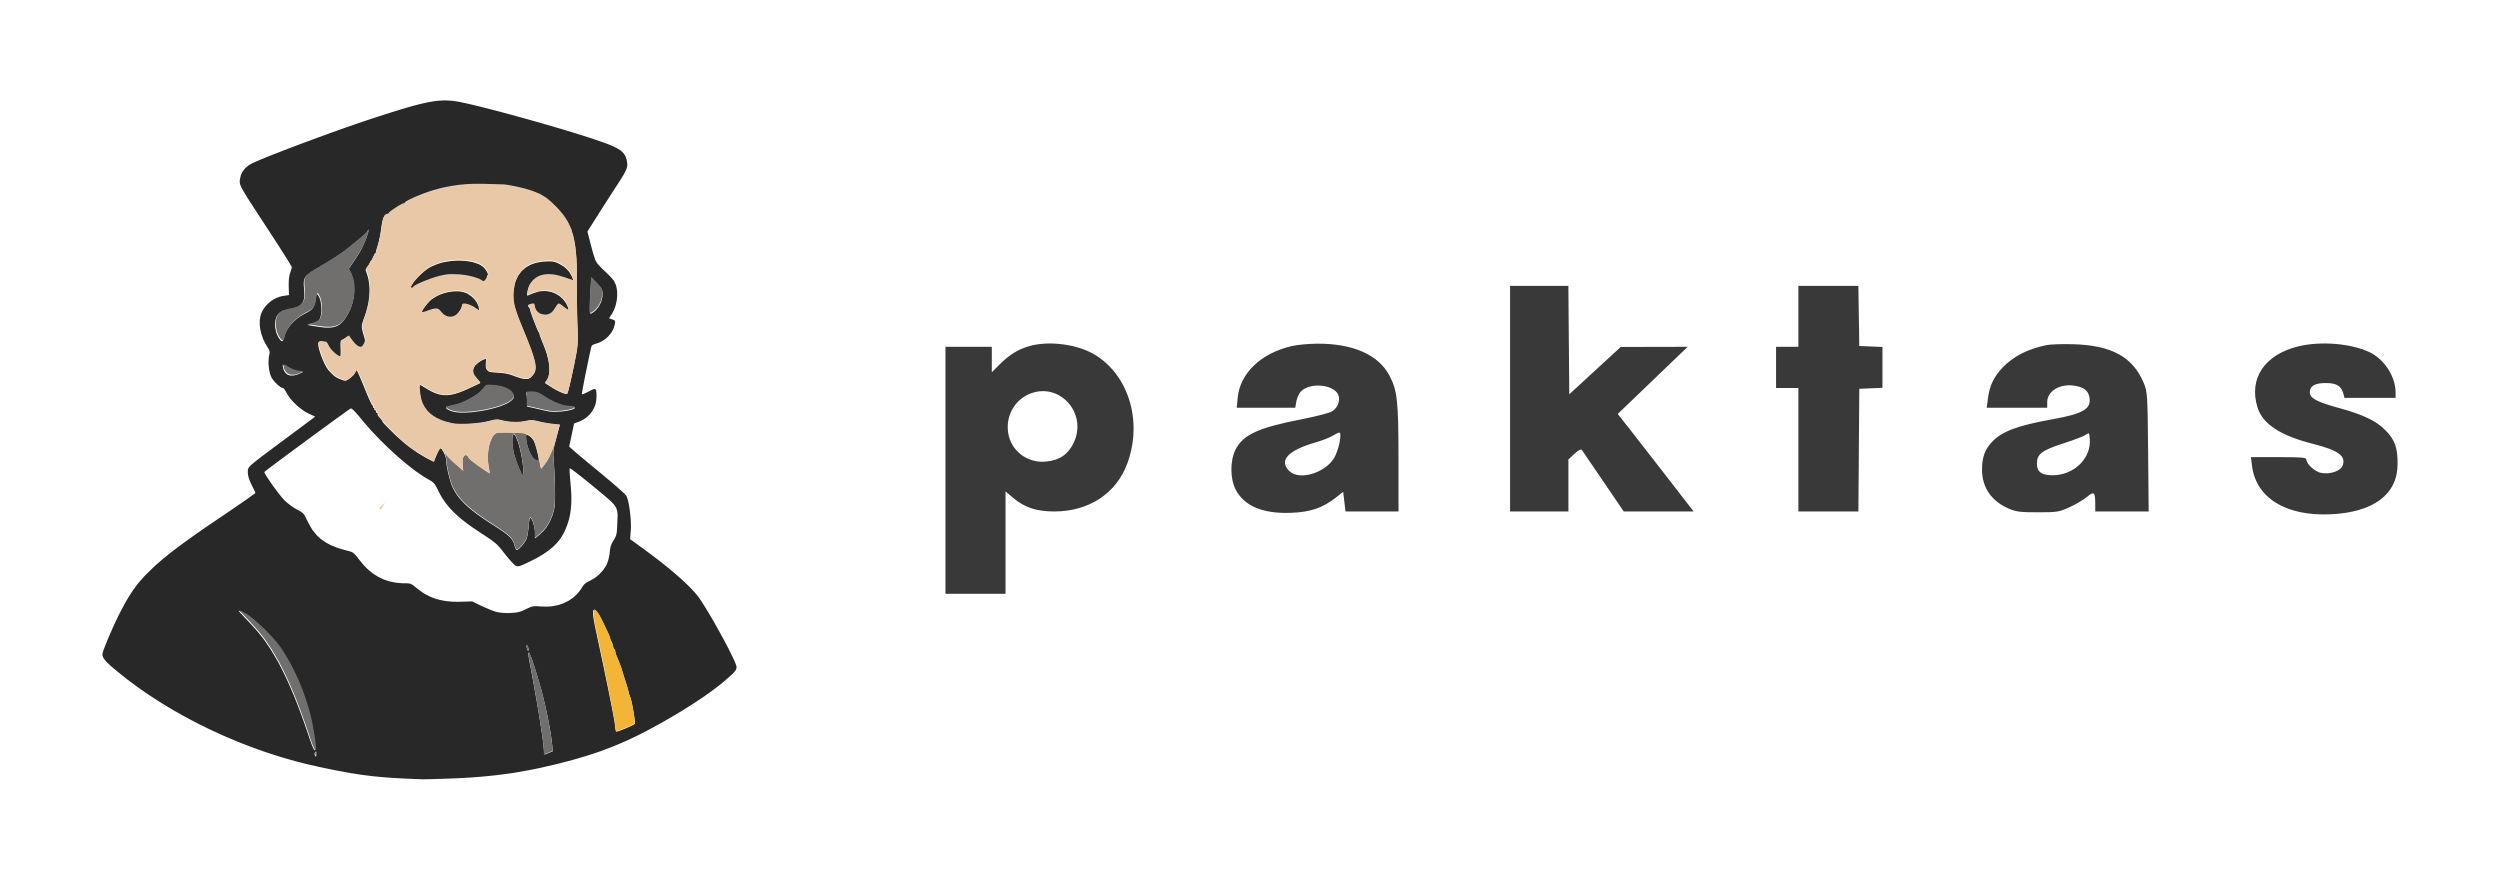 <svg width="3686" height="1297" viewBox="0 0 3686 1297" fill="none" xmlns="http://www.w3.org/2000/svg">
<path d="M658.959 148.107L666.176 148.536L669.815 149.026L677.157 150.174L681.063 151.001L689.002 152.731L694.916 154.093L698.163 154.874L704.846 156.481L708.423 157.369L715.749 159.206L719.609 160.202L727.484 162.222L731.579 163.294L739.893 165.483L744.176 166.631L761.621 171.347L770.61 173.842L788.683 178.894L797.687 181.466L815.556 186.625L824.137 189.167L832.656 191.708L836.766 192.948L844.877 195.413L848.767 196.622L856.392 198.995L859.984 200.128L867.028 202.379L870.291 203.45L877.931 205.992L882.638 207.584L884.802 208.334L889.007 209.804L890.936 210.508L894.67 211.901L896.364 212.559L902.749 215.147L905.354 216.371L910.185 218.775L912.115 219.969L915.661 222.357L917.025 223.597L919.504 226.108L920.445 227.471L922.108 230.272L922.72 231.834L923.834 235.049L924.242 236.886L924.932 243.117L924.728 245.184L924.477 246.271L923.85 248.506L923.348 249.761L922.25 252.348L921.481 253.833L919.818 256.941L918.767 258.748L916.476 262.529L915.096 264.734L912.131 269.372L910.374 272.051L907.722 276.108L905.714 279.216L904.616 280.931L899.957 288.142L897.431 292.076L892.286 300.098L889.744 304.079L884.724 311.948L882.465 315.515L866.087 341.357L871.044 360.646L873.162 368.546L874.59 373.552L875.264 375.772L876.551 379.936L877.1 381.513L877.633 383.013L877.853 383.595L878.276 384.652L878.449 385.004L880.237 387.713L882.12 390.04L883.312 391.372L888.615 396.945L891.533 399.563L900.051 407.983L902.483 410.693L903.44 411.856L905.15 414.061L905.62 414.857L907.895 419.817L908.977 423.537L909.323 425.573L909.872 429.707L909.95 431.881L909.966 436.29L909.778 438.525L909.291 443.026L908.852 445.261L907.848 449.716L907.158 451.859L905.667 456.085L904.742 458.075L902.781 461.933L901.62 463.678L897.871 469.281L902.687 470.92L905.338 471.976L906.405 472.68L906.656 473.17L906.969 474.272L906.922 475.099L906.687 476.967L906.436 478.329L905.04 483.259L903.659 486.474L902.781 488.02L900.898 491.067L899.769 492.49L897.431 495.292L896.113 496.578L893.384 499.073L891.909 500.191L888.866 502.319L887.234 503.222L883.94 504.906L882.23 505.565L878.747 506.743L876.974 507.126L873.586 508.703L872.095 510.341L871.844 511.382L870.95 515.24L870.291 518.133L869.946 519.726L868.487 526.401L867.718 530.09L864.502 545.568L862.996 553.1L861.553 560.479L860.91 563.816L860.298 567.062L860.016 568.547L859.482 571.441L859.247 572.711L858.823 575.161L858.635 576.186L858.321 578.115L858.211 578.866L858.023 580.182L857.976 580.596L857.945 581.238L857.976 581.269L859.027 581.193L860.361 580.764L861.271 580.396L863.232 579.539L864.377 579.003L866.746 577.825L868.016 577.151L871.625 575.298L873.586 574.395L874.386 574.104L875.845 573.676L876.409 573.66L877.445 573.752L877.821 574.012L878.496 574.686L878.731 575.268L879.123 576.569L879.233 577.488L879.422 579.478L879.453 580.749L879.516 583.474V585.127L879.029 591.159L878.245 595.063L877.633 596.946L876.253 600.635L875.358 602.381L873.444 605.825L872.284 607.433L869.852 610.556L868.456 611.98L865.553 614.751L863.938 615.975L860.596 618.318L858.776 619.328L855.027 621.211L853.019 621.961L846.43 624.411L842.822 641.435L839.198 658.443L846.9 665.271L849.128 667.216L851.215 668.992L852.532 670.094L855.309 672.436L856.909 673.783L860.282 676.6L862.133 678.147L865.961 681.346L868.016 683.045L872.205 686.521L874.401 688.343L883.359 695.752L887.956 699.518L901.087 710.51L905.103 713.955L906.969 715.578L910.578 718.732L912.194 720.171L915.284 722.957L916.618 724.182L919.112 726.509L920.1 727.458L921.889 729.234L922.485 729.892L923.473 731.04L923.63 731.346L925.073 735.036L926.015 738.327L926.438 740.287L927.301 744.421L927.678 746.717L928.415 751.417L928.729 753.882L929.827 763.986L930.078 768.839L930.25 773.615V775.805L930.188 780.045L930.046 781.882L929.058 794.926L945.923 807.143L961.391 818.594L971.133 826.019L975.698 829.632L984.625 836.751L988.751 840.18L996.767 846.932L1000.42 850.162L1007.48 856.485L1010.64 859.47L1016.68 865.318L1019.28 868.028L1024.24 873.34L1026.28 875.759L1030.07 880.474L1031.52 882.572L1035.17 888.083L1037.79 892.171L1039.17 894.391L1044.85 903.668L1047.83 908.751L1053.87 919.146L1056.88 924.504L1062.88 935.251L1065.7 940.487L1071.21 950.806L1073.64 955.536L1076.01 960.19L1077.09 962.349L1079.18 966.574L1080.09 968.503L1081.83 972.208L1082.56 973.831L1083.91 976.923L1084.42 978.209L1085.33 980.597L1085.59 981.485L1086 983.062V983.506L1085.56 986.231L1084.75 988.053L1083.99 989.094L1082.22 991.283L1080.89 992.646L1079.46 994.07L1078.61 994.866L1076.85 996.534L1075.82 997.468L1067.03 1005.11L1060.54 1010.37L1056.99 1013.1L1049.71 1018.6L1045.78 1021.41L1037.73 1027.11L1033.43 1030.02L1024.64 1035.88L1020 1038.86L1010.53 1044.87L1005.55 1047.93L995.434 1054.05L990.147 1057.14L979.416 1063.38L973.831 1066.51L954.316 1077.14L941.734 1083.61L935.569 1086.58L923.269 1092.37L917.135 1095.03L904.852 1100.22L898.624 1102.63L886.089 1107.34L879.61 1109.55L866.526 1113.9L859.686 1115.95L845.771 1120.02L838.413 1121.99L823.4 1125.91L815.383 1127.84L796.982 1132.05L784.902 1134.58L778.925 1135.71L755.032 1139.91L742.937 1141.51L730.778 1143.04L724.582 1143.7L712.11 1144.94L705.709 1145.46L692.798 1146.43L686.115 1146.81L672.592 1147.53L665.564 1147.79L655.508 1148.16L650.817 1148.31L646.205 1148.46L644.04 1148.53L639.836 1148.66L637.922 1148.71L634.204 1148.82L632.588 1148.85L629.513 1148.92L628.242 1148.95L625.905 1148.98L625.058 1149H623.583L623.206 1148.98L611.236 1148.54L603.675 1148.23L600.098 1148.07L593.039 1147.73L589.666 1147.55L583.03 1147.18L579.845 1146.96L567.467 1146.11L561.631 1145.59L550.148 1144.48L544.563 1143.81L533.424 1142.39L527.792 1141.54L516.419 1139.74L510.442 1138.68L498.268 1136.43L491.663 1135.11L484.98 1133.77L481.482 1133.03L474.359 1131.55L470.61 1130.75L449.996 1126.01L436.253 1122.5L429.382 1120.57L415.64 1116.61L408.784 1114.46L395.088 1110.07L388.28 1107.73L374.663 1102.9L367.901 1100.36L354.41 1095.14L347.727 1092.4L334.392 1086.81L327.787 1083.89L314.641 1077.93L308.146 1074.83L295.219 1068.52L288.865 1065.24L276.19 1058.61L269.977 1055.18L257.599 1048.23L251.544 1044.65L239.496 1037.41L233.613 1033.67L221.941 1026.16L216.262 1022.3L204.982 1014.51L199.507 1010.53L188.682 1002.49L183.443 998.387L173.073 990.12L168.084 985.91L163.629 982.082L161.056 979.756L159.942 978.714L157.856 976.678L156.977 975.744L155.346 973.953L154.687 973.111L152.443 969.988L151.847 968.58L151 965.885V964.569L151.188 963.359L151.486 962.18L151.722 961.43L152.224 959.823L152.553 958.874L153.275 956.868L153.683 955.75L155.534 950.928L156.663 948.126L159.048 942.309L160.381 939.155L166.045 926.096L169.025 919.636L172.006 913.267L173.434 910.297L176.258 904.541L177.56 902.03L182.47 892.783L185.608 887.119L187.129 884.516L190.157 879.418L191.663 877.061L194.644 872.422L196.15 870.248L202.221 861.874L205.5 857.97L212.246 850.254L216.073 846.35L224.608 837.991L230.663 832.388L233.942 829.525L240.656 823.753L244.343 820.753L251.92 814.66L256.109 811.429L264.769 804.862L269.554 801.356L279.468 794.161L284.959 790.272L290.528 786.337L293.478 784.301L299.455 780.137L302.592 777.979L308.993 773.6L312.35 771.304L319.19 766.665L322.783 764.246L335.851 755.397L344.401 749.58L348.26 746.916L352.041 744.313L353.782 743.119L357.124 740.808L358.598 739.782L361.406 737.838L362.552 737.026L364.701 735.511L365.47 734.959L376.781 726.8L371.086 715.103L368.529 709.439L367.227 706.055L366.756 704.54L365.956 701.6L365.736 700.253L365.407 697.635V696.426V693.609L365.564 691.986L365.893 691.159L366.756 689.445L367.619 688.404L368.576 687.332L369.188 686.704L370.521 685.418L371.337 684.684L373.11 683.137L374.176 682.249L376.451 680.397L377.8 679.325L380.64 677.105L382.287 675.835L385.754 673.186L387.746 671.671L391.904 668.548L394.257 666.772L399.167 663.097L401.913 661.046L407.639 656.79L410.823 654.417L417.428 649.503L421.068 646.793L464.758 614.261L454.953 609.76L450.435 607.341L447.313 605.366L445.729 604.233L439.391 599.334L436.426 596.548L430.684 590.792L428.315 587.867L426.056 584.943L425.115 583.52L423.342 580.718L422.683 579.386L419.562 574.257L418.589 573.063L418.181 572.681L417.412 572.114H417.161L415.561 571.701L414.243 571.027L413.49 570.537L410.29 568.164L408.596 566.587L405.207 563.235L403.732 561.444L400.987 557.876L400.156 556.269L398.838 553.177L398.069 550.788L397.74 549.472L396.61 543.884L396.296 540.868L395.873 534.775L395.967 531.881L396.343 526.232L396.877 523.89L397.457 520.445L397.473 518.562L397.269 517.644L396.688 515.806L396.124 514.735L394.822 512.438L393.849 510.953L390.131 504.447L388.029 499.961L387.166 497.665L385.566 493.072L384.97 490.76L383.903 486.152L383.558 483.871L383.024 479.355L382.977 477.166L382.993 472.833L383.213 470.782L383.809 466.755L384.326 464.888L385.503 461.244L386.303 459.606L388.923 455.09L390.947 452.257L392.076 450.926L394.429 448.354L395.716 447.175L398.367 444.909L399.779 443.883L402.666 441.924L404.187 441.082L407.294 439.474L408.909 438.816L412.173 437.591L413.851 437.132L417.255 436.32L418.981 436.076L426.009 435.096L425.695 422.083L425.711 416.005L425.899 412.315L426.072 410.662L426.496 407.493L426.778 406.1L427.405 403.467L427.813 402.364L429.523 397.098L429.931 395.628L430.057 395.062L430.245 394.067V393.806L430.072 393.347L429.774 392.781L429.555 392.383L428.425 390.423L427.562 388.999L425.648 385.846L424.425 383.871L421.821 379.691L420.283 377.242L417.051 372.159L415.247 369.327L411.514 363.494L409.49 360.34L405.333 353.895L403.136 350.512L398.649 343.607L396.312 340.04L388.499 328.084L383.793 320.888L381.691 317.643L377.612 311.396L375.792 308.595L372.309 303.221L370.772 300.833L367.838 296.255L366.552 294.235L364.105 290.361L363.069 288.677L361.077 285.447L360.23 284.039L358.661 281.36L358.002 280.211L356.794 278.007L356.308 277.058L355.414 275.266L355.084 274.486L353.986 271.684L353.751 270.582L353.453 268.5L353.468 267.52L353.609 265.56L353.735 264.381L355.21 258.028L356.998 254.002L358.284 252.134L361.093 248.506L362.85 246.868L366.599 243.744L368.795 242.397L372.231 240.591L375.604 239.029L377.769 238.08L382.428 236.075L385.189 234.926L390.978 232.538L394.241 231.221L401.018 228.496L404.736 227.042L412.361 224.057L416.44 222.48L424.754 219.28L429.115 217.611L437.979 214.259L442.576 212.529L461.276 205.563L470.877 202.042L490.126 195.046L499.57 191.693L508.936 188.355L513.501 186.763L522.537 183.609L526.883 182.109L535.432 179.185L539.464 177.838L547.371 175.189L551.042 173.995L565.538 169.311L574.495 166.448L578.653 165.146L586.748 162.636L590.497 161.488L597.808 159.298L601.196 158.334L607.801 156.451L610.86 155.624L616.821 154.047L619.598 153.374L624.995 152.088L627.521 151.552L632.447 150.526L634.753 150.128L639.255 149.378L641.389 149.087L645.577 148.582L647.57 148.429L655.288 148M465.433 1108.45L464.978 1108.64L464.711 1108.9L463.864 1110.77L463.817 1112.33L464.084 1113.04L464.774 1114.63L465.056 1115.01L465.558 1115.55L465.747 1115.41L466.092 1114.88L466.186 1114.22L466.327 1112.64V1111.46L466.233 1109.72L466.06 1108.92L465.935 1108.71L465.637 1108.41M778.768 962.808V963.206L778.815 964.186L778.925 965.028L779.223 967.003L779.474 968.473L779.74 970.034L779.913 970.953L780.258 972.882L780.462 973.999L780.901 976.357L781.137 977.704L781.67 980.506L781.968 982.098L782.58 985.405L782.925 987.257L783.647 991.115L784.039 993.243L787.992 1014.86L790.408 1028.52L791.522 1034.9L793.656 1047.38L794.597 1053.13L796.417 1064.31L797.185 1069.36L798.66 1079.1L799.272 1083.37L799.852 1087.53L800.103 1089.46L800.59 1093.21L800.794 1094.91L801.17 1098.23L801.327 1099.72L801.625 1102.57L801.735 1103.82L801.907 1106.2L801.97 1107.21L802.049 1109.09V1109.84L802.033 1111.28L802.127 1111.68L802.425 1112.3L802.864 1112.32L803.947 1112.17L804.951 1111.8L806.049 1111.39L806.739 1111.11L808.214 1110.5L809.124 1110.13L815.023 1107.73L814.05 1097.41L813.062 1089.03L812.136 1082.71L811.571 1079.25L810.348 1072.15L809.657 1068.4L808.198 1060.77L807.398 1056.84L803.994 1040.89L802.111 1033.05L800.213 1025.27L799.241 1021.52L797.28 1014.17L796.307 1010.73L790.926 992.615L789.169 987.027L788.337 984.44L786.706 979.434L785.937 977.214L784.462 972.943L783.819 971.152L782.564 967.784L782.031 966.513L781.058 964.232L780.697 963.543L780.07 962.502H779.897L778.909 962.487M351.805 900.56L352.119 901.05L352.653 901.693L353.045 902.153L353.923 903.163L354.488 903.775L355.696 905.107L356.418 905.873L359.524 909.21L361.406 911.17L365.344 915.273L367.493 917.492L379.981 931.363L387.919 941.283L391.731 946.657L399.23 957.695L402.87 963.711L410.07 976.066L413.584 982.817L417.098 989.661L418.84 993.228L422.323 1000.5L424.048 1004.28L427.5 1012L429.225 1016.02L432.677 1024.18L434.418 1028.45L437.869 1037.12L439.611 1041.65L443.093 1050.84L444.835 1055.63L448.365 1065.37L450.137 1070.45L453.698 1080.75L455.503 1086.12L456.663 1089.52L457.197 1091.05L458.232 1093.99L458.703 1095.29L459.628 1097.76L460.052 1098.83L460.868 1100.84L461.229 1101.68L461.935 1103.23L462.248 1103.82L462.829 1104.91L463.08 1105.28L463.566 1105.9L463.754 1106.04L464.131 1106.2L464.272 1106.1L464.523 1105.8L464.602 1105.48L464.758 1104.71L464.79 1104.14L464.821 1102.9L464.79 1102.12L464.711 1100.42L464.633 1099.4L464.445 1097.22L464.319 1095.97L464.021 1093.35L463.833 1091.85L463.425 1088.76L463.174 1087.04L462.656 1083.48L462.358 1081.52L459.33 1065.07L456.773 1054.01L455.252 1048.46L452.036 1037.36L450.2 1031.85L446.372 1020.85L444.239 1015.43L439.83 1004.63L437.43 999.351L432.504 988.895L429.853 983.812L424.456 973.8L421.585 968.993L415.749 959.516L412.674 955.046L408.141 949.03L404.423 944.575L402.289 942.202L397.881 937.395L395.512 934.945L390.696 930.031L388.217 927.627L383.228 922.881L380.781 920.646L375.902 916.298L373.596 914.369L369.078 910.695L367.054 909.179L363.179 906.424L361.563 905.475L357.767 903.301L355.555 902.107L354.676 901.663L353.076 900.882L352.574 900.683L351.805 900.438M875.547 899.106L874.825 899.994L874.495 900.943L874.417 901.632L874.292 903.132L874.323 904.097L874.433 906.194L874.574 907.495L874.903 910.251L875.154 911.889L875.719 915.349L876.08 917.355L876.88 921.58L877.366 923.999L878.417 929.036L879.029 931.883L884.52 957.526L887.987 973.861L889.603 981.562L892.741 996.611L894.184 1003.56L895.596 1010.4L896.255 1013.67L897.557 1020.08L898.169 1023.11L899.376 1029.07L899.926 1031.85L901.008 1037.29L901.494 1039.81L902.451 1044.71L902.891 1046.95L903.706 1051.28L904.067 1053.22L904.757 1056.95L905.056 1058.57L905.589 1061.65L905.809 1062.93L906.201 1065.33L906.342 1066.27L906.562 1067.95L906.624 1068.52L906.907 1071.29L907.064 1072.53L907.393 1074.89L907.55 1075.82L907.864 1077.51L908.021 1078.04L908.287 1078.85H908.397L910.484 1078.42L912.633 1077.74L913.982 1077.26L916.821 1076.2L918.39 1075.58L921.575 1074.29L923.191 1073.62L926.375 1072.24L927.866 1071.57L930.721 1070.25L931.913 1069.67L934.094 1068.55L934.8 1068.12L935.961 1067.36L936.055 1067.16L936.149 1066.36V1065.5L936.102 1064.94L935.882 1062.3L935.663 1060.56L935.161 1056.82L934.847 1054.71L934.141 1050.35L933.764 1048.1L932.949 1043.6L932.541 1041.45L931.709 1037.27L931.301 1035.47L930.533 1032.07L930.188 1030.84L929.843 1029.68L929.701 1029.25L929.419 1028.5L929.293 1028.29L928.682 1026.95L928.242 1025.76L928.023 1025.07L927.144 1022.09L926.83 1020.63L926.171 1017.91L925.56 1015.66L925.215 1014.4L923.661 1009.21L922.877 1006.9L921.575 1002.9L920.602 999.857L920.1 998.249L919.096 995.05L918.626 993.519L917.731 990.548L917.355 989.293L916.021 985.083L914.939 981.991L914.359 980.429L913.166 977.321L912.586 975.882L911.425 973.142L910.907 972.024L908.256 965.456L907.644 963.543L907.456 962.793L907.158 961.415V961.017L906.703 958.675L906.013 957.404L905.589 957.144L904.475 955.72L904.02 954.327L904.004 953.607L903.314 950.499L902.295 947.835L901.651 946.641L900.004 943.09L899.612 942.049L899.502 941.651L899.314 940.916V940.701L899.173 939.921L898.922 939.14L898.702 938.589L898.216 937.364L897.855 936.552L897.086 934.807L896.584 933.72L895.502 931.393L894.843 929.97L893.415 926.969L892.552 925.193L890.748 921.442L889.681 919.268L887.454 914.691L886.167 912.073L883.061 906.424L880.99 903.27L880.033 902.107L878.166 900.04L877.398 899.519L876.676 899.091L876.362 899.014L875.766 898.968M776.524 951.525L776.462 952.076L776.415 953.531L776.603 954.801L777.136 957.235L777.544 958.077L777.952 958.843L778.172 959.073L778.595 959.44H778.799L779.537 958.43L779.521 956.945L779.223 955.995L777.999 952.781L777.262 951.556L776.995 951.433M517.266 602.197L516.638 602.564L515.87 603.054L515.336 603.422L514.16 604.233L513.422 604.738L511.854 605.841L510.944 606.484L509.014 607.846L507.932 608.627L505.672 610.25L504.417 611.138L499.162 614.919L496.15 617.108L489.89 621.64L486.47 624.135L479.458 629.233L475.74 631.943L460.46 643.134L452.6 648.906L436.912 660.449L429.57 665.884L422.354 671.227L418.997 673.722L412.455 678.575L409.521 680.764L403.889 684.974L401.505 686.766L399.199 688.511L398.163 689.292L396.171 690.807L395.308 691.466L393.676 692.721L393.018 693.241L391.763 694.206L391.292 694.589L390.46 695.247L390.225 695.477L389.833 695.813L389.817 695.859L389.927 696.625L390.256 697.436L390.539 697.987L391.151 699.166L391.574 699.886L392.453 701.386L392.986 702.228L395.324 705.887L396.751 708L399.732 712.348L401.364 714.659L408.188 724.044L411.435 728.193L414.604 732.173L416 733.827L418.652 736.873L419.687 737.914L423.656 741.481L426.747 743.977L428.394 745.186L431.704 747.559L433.304 748.585L436.442 750.514L437.807 751.218L440.881 752.856L442.607 753.836L443.329 754.295L445.917 756.086L446.89 757.081L448.694 759.24L449.525 760.694L450.373 762.225L450.828 763.129L451.753 765.042L452.271 766.175L457.087 775.453L460.523 781.01L462.39 783.475L466.249 788.251L468.367 790.364L472.744 794.451L475.175 796.258L480.227 799.748L483.035 801.295L488.839 804.265L492.087 805.581L498.801 808.138L502.535 809.286L510.253 811.506L514.552 812.532L518.301 813.741L520.451 814.92L521.533 815.839L523.761 817.936L525.094 819.497L526.475 821.166L527.243 822.161L528.875 824.243L529.8 825.468L536.593 833.597L541.315 838.466L543.794 840.624L548.814 844.758L551.418 846.549L556.737 849.948L559.498 851.387L565.114 854.066L568.032 855.138L573.946 857.097L577.037 857.801L583.265 859.041L586.512 859.394L593.086 859.929H596.49L601.777 860.098L604.412 860.496L605.573 860.955L607.879 862.088L609.213 863.052L610.593 864.078L611.393 864.721L613.072 866.084L614.06 866.91L620.837 872.07L625.465 875.116L627.85 876.448L632.666 878.974L635.176 880.046L640.228 882.082L642.863 882.909L648.197 884.44L650.974 885.021L656.637 886.078L659.587 886.43L665.611 887.027L668.764 887.149L675.18 887.302L678.569 887.211L696.155 886.721L709.49 893.212L721.444 898.463L725.335 899.994L727.045 900.591L730.261 901.693L731.453 901.999L734.355 902.704L735.971 902.964L739.313 903.423L741.101 903.576L748.616 903.928L752.679 903.745L759.44 903.255L763.143 902.75L764.806 902.336L768.084 901.402L769.779 900.729L773.308 899.228L775.379 898.203L778.611 896.641L780.462 895.784L781.278 895.447L784.306 894.345L785.765 894.084L788.73 893.732L790.581 893.778L792.526 893.84L793.671 893.916L796.087 894.084L797.515 894.207L807.069 894.406L813.25 893.977L816.231 893.487L822.113 892.324L824.922 891.467L830.428 889.599L833.032 888.405L838.115 885.863L840.468 884.348L845.049 881.148L847.136 879.326L851.168 875.514L852.956 873.386L856.36 868.977L857.804 866.574L860.204 863.052L861.867 861.154L862.808 860.358L864.785 858.827L865.977 858.138L868.518 856.806L870.087 856.133L877.366 851.892L882.183 848.095L884.41 845.875L888.709 841.221L890.497 838.741L893.823 833.705L894.952 831.209L896.255 827.673L897.086 824.84L897.447 823.294L898.749 816.941L898.969 814.2L899.596 809.118L900.208 806.148L900.647 804.785L901.62 802.121L902.279 800.805L903.691 798.141L904.601 796.717L907.205 792.216L908.366 789.491L908.742 787.945L909.37 784.623L909.558 782.388L909.746 780.045L909.825 778.668L909.966 775.759L910.029 774.044L910.264 769.053L910.389 766.068L910.452 764.721L910.578 759.715L910.468 757.632L910.091 753.698L909.589 751.953L908.381 748.569L907.346 746.901L904.946 743.533L903.204 741.68L901.353 739.767L900.271 738.741L897.996 736.628L896.678 735.465L893.933 733.076L892.38 731.76L889.117 729.019L887.281 727.488L883.469 724.335L881.351 722.589L876.943 718.946L874.511 716.94L867.656 711.307L863.294 707.77L861.255 706.132L857.239 702.948L855.403 701.509L851.858 698.738L850.289 697.543L847.293 695.278L846.038 694.344L843.684 692.644L842.775 692.032L841.174 690.976L840.672 690.7L839.888 690.348L839.857 690.471L839.762 691.251L839.747 692.155L839.762 692.798L839.81 694.191L839.841 695.048L839.935 696.839L839.998 697.88L840.296 702.335L840.5 704.953L840.97 710.373L841.237 713.281L842.1 724.457L842.414 731.423L842.429 734.684L842.367 741.083L842.194 744.114L841.739 750.054L841.363 752.887L840.531 758.475L839.951 761.169L838.696 766.497L837.911 769.084L836.233 774.258L835.229 776.815L833.126 781.928L831.903 784.485L828.389 790.884L825.675 794.987L824.106 796.947L820.858 800.835L819.007 802.718L815.164 806.454L813.015 808.26L808.559 811.843L806.08 813.603L800.966 817.079L798.158 818.793L792.354 822.192L789.169 823.876L782.627 827.244L779.082 828.928L774.359 831.133L771.755 832.327L770.673 832.786L768.665 833.628L767.833 833.934L766.296 834.47L765.668 834.638L763.456 835.006L762.594 834.853L760.931 834.317L759.989 833.796L758.923 833.046L758.013 832.25L757.479 831.73L755.079 829.326L753.636 827.734L750.624 824.335L748.992 822.391L745.698 818.38L744.066 816.283L740.238 811.414L737.995 808.643L736.96 807.449L732.912 803.04L730.637 801.065L728.268 799.09L726.919 798.064L724.064 795.952L722.385 794.773L718.809 792.339L716.675 790.93L712.173 787.96L709.474 786.215L696.987 777.825L689.472 772.452L686.084 769.865L679.573 764.721L676.655 762.195L671.023 757.158L668.497 754.647L663.666 749.626L661.501 747.084L657.328 741.971L655.476 739.338L651.884 734.026L650.284 731.255L647.162 725.651L645.75 722.697L644.134 719.405L643.161 717.537L642.706 716.741L640.934 713.878L639.977 712.807L638 710.801L636.714 709.913L633.937 708.122L632.054 707.096L626.862 704.065L623.222 701.769L621.324 700.498L613.511 695.079L609.354 691.94L600.93 685.388L596.568 681.775L587.783 674.35L583.343 670.369L574.464 662.286L570.071 658.076L561.365 649.549L557.16 645.216L548.877 636.52L544.986 632.173L537.409 623.523L533.958 619.282L527.667 611.796L525.831 609.714L525 608.795L523.384 607.065L522.678 606.33L521.298 604.953L520.717 604.417L519.603 603.422L519.148 603.07L518.301 602.473L517.987 602.319L517.438 602.136M689.708 272.97L685.283 273.307L676.483 274.118L672.153 274.7L663.556 275.986L659.304 276.813L650.848 278.589L646.66 279.66L638.298 281.957L634.141 283.288L625.842 286.075L621.685 287.667L613.386 290.989L609.228 292.841L604.302 295.138L601.416 296.592L600.271 297.22L598.184 298.414L597.541 298.858L596.537 299.639V299.823L595.988 300.756L595.188 301.139H594.686L593.007 301.675L591.281 302.502L590.215 303.083L585.43 305.854L582.873 307.493L580.347 309.146L579.186 309.957L576.943 311.519L576.033 312.223L574.354 313.524L573.837 314.014L573.005 314.887V315.101L572.378 316.05L571.468 316.448H570.887L567.844 317.551L566.965 318.393L566.557 318.974L565.789 320.23L565.443 321.026L564.753 322.725L564.455 323.751L563.843 325.925L563.577 327.196L563.043 329.859L562.792 331.39L562.322 334.559L562.102 336.351L561.145 342.842L560.329 347.48L559.859 349.777L558.902 354.278L558.415 356.299L557.427 360.141L556.972 361.611L555.686 365.867L554.948 368.439L554.682 369.511L554.18 371.501L554.054 372.19L553.85 373.323L553.897 373.476L553.615 374.287L552.972 374.624H552.517L551.622 375.068L551.56 375.726L551.826 376.155L551.999 377.242L551.528 377.686H551.042L550.085 378.13L549.991 378.788L550.258 379.217L550.43 380.304L549.959 380.748H549.473L548.516 381.192L548.422 381.85L548.689 382.279L548.924 383.366L548.532 383.809H548.108L546.681 384.789L545.755 386.228L545.473 387.132L543.826 390.408L542.225 392.735L541.394 393.592L539.558 396.486L539.088 398.415L539.354 399.058L541.927 406.712L543.229 411.948L543.684 414.627L544.437 420.062L544.61 422.833L544.83 428.451L544.735 431.345L544.406 437.147L544.029 440.132L543.151 446.149L542.508 449.226L541.08 455.442L540.155 458.626L538.178 465.041L536.986 468.332L535.464 472.619L534.679 475.022L534.381 476.079L533.519 479.967L533.534 481.82L533.613 483.687L533.77 484.713L534.146 486.826L534.444 488.035L535.119 490.592L535.558 492.108L536.531 495.323L537.127 497.236L537.864 500.176L538.052 501.844L537.99 502.61L537.754 504.125L537.472 504.937L536.782 506.59L536.264 507.57L534.46 510.234L533.158 511.443L532.452 511.765L530.993 512.193L530.208 512.117L528.561 511.765L527.667 511.29L525.816 510.142L524.812 509.269L522.725 507.31L521.596 506.024L519.258 503.238L517.972 501.523L515.352 497.91L513.924 495.782L513.454 495.812L512.842 496.088L512.434 496.333L510.504 497.558L509.343 498.461L505.845 500.742L504.81 501.278L504.386 501.431L503.602 501.691H503.366L502.613 502.426L502.268 503.666L502.174 504.677L502.017 506.958V508.489L502.08 511.841L502.174 513.939L502.284 518.868L502.237 521.655L502.158 522.742L501.954 524.686L501.798 525.283L501.468 526.186H501.249L499.523 525.773L498.142 525.099L497.342 524.609L494.001 522.252L492.275 520.705L488.855 517.445L487.427 515.745L486.078 514.061L485.545 513.265L484.541 511.688L484.227 510.984L481.748 506.575L480.964 505.549L480.619 505.228L479.976 504.738H479.756L477.654 504.493L475.818 504.156L474.956 503.942L472.163 503.773L470.406 504.095L469.873 504.432L469.339 505.212L469.135 506.054L469.12 506.621L469.245 509.193L469.559 510.907L470.375 514.597L470.987 516.71L472.336 521.088L473.167 523.385L474.908 528.039L475.865 530.335L477.858 534.836L478.893 536.903L480.964 540.868L481.984 542.491L484.007 545.491L484.949 546.486L487.506 549.165L488.996 550.681L489.655 551.339L492.087 553.636L493.154 554.478L495.209 555.993L496.322 556.621L498.613 557.831L500.056 558.489L505.28 560.51L506.849 560.984L507.477 561.122L508.653 561.367H509.03L510.567 561.015L511.838 560.433L512.544 560.02L515.572 558.014L517.093 556.713L520.105 554.003L521.266 552.656L522.364 551.339L522.757 550.727L523.463 549.548L523.619 549.058L524.655 546.961L525.471 546.088H525.8L526.239 546.593L526.71 547.405L527.039 548.017L527.73 549.395L528.153 550.283L529.016 552.166L529.518 553.284L531.652 558.137L532.891 561.061L535.432 567.2L536.766 570.568L540.735 580.243L543.229 586.076L544.312 588.495L545.363 590.807L545.834 591.802L546.728 593.67L547.104 594.42L547.81 595.782L548.077 596.257L548.563 597.038L548.72 597.175L549.975 598.967L550.195 599.992L549.928 600.253L549.803 600.926L550.352 601.202H550.869L551.952 601.646L552.093 602.304L551.826 602.733L551.622 603.82L552.062 604.264H552.517L553.693 604.937L554.18 605.932V606.56L554.666 608.183L555.387 608.857H555.842L556.768 609.255L556.894 609.821L556.658 610.188L556.627 611.03L556.925 611.857L557.207 612.347L558.635 614.506L559.702 615.639L562.447 618.823L563.09 619.695L563.279 620.032L563.592 620.614V620.752L564.392 622.39L565.067 623.263L565.569 623.829L566.667 625.069L567.404 625.85L569.005 627.519L570.024 628.56L572.189 630.749L573.523 632.081L576.347 634.882L578.041 636.536L581.586 640.011L583.657 642.032L594.654 651.952L602.53 658.321L606.64 661.291L614.97 667.108L619.175 669.726L627.63 674.748L631.788 676.906L639.585 680.933L641.436 675.758L643.569 670.4L645.154 667.047L645.923 665.639L647.413 663.052L648.04 662.225L648.636 661.475L648.888 661.26L649.358 660.924H649.531L650.55 661.459L651.351 662.301L651.79 662.929L653.625 665.838L654.504 667.675L656.182 671.487L656.779 673.324L657.312 675.115L657.485 675.911L657.736 677.442V678.055L658.018 682.112L658.441 685.403L658.755 687.256L660.277 695.155L661.281 699.304L663.43 707.602L664.591 711.23L665.736 714.72L666.301 716.205L667.431 719.007L667.948 720.048L671.651 726.57L674.506 730.826L676.169 732.939L679.652 737.164L681.644 739.277L685.817 743.533L688.201 745.707L693.159 750.085L695.967 752.335L701.787 756.898L705.066 759.271L711.843 764.093L715.624 766.634L723.437 771.809L727.766 774.549L735.422 779.494L739.799 782.434L741.666 783.75L745.18 786.307L746.655 787.486L749.416 789.751L750.545 790.823L752.647 792.921L753.495 793.931L755.048 795.936L755.659 796.947L757.683 801.034L758.295 803.346L758.875 805.398L759.174 806.301L759.817 808.015L760.131 808.704L760.742 809.96L761.025 810.342L761.542 810.94H761.746L763.237 810.419L764.507 809.592L765.213 808.98L768.273 806.117L769.857 804.265L772.963 800.391L774.203 798.462L775.364 796.564L775.819 795.691L776.603 794.007L776.807 793.303L777.576 789.996L778.093 787.134L778.344 785.511L779.301 778.606L779.568 775.345L780.038 770.737L780.399 768.043L780.588 766.971L780.964 765.027L781.152 764.415L781.498 763.481H781.654L782.721 764.078L783.49 765.012L783.882 765.716L784.666 767.231L785.059 768.165L785.827 770.14L786.188 771.227L787.537 775.881L787.992 778.285L788.714 783.077V793.87L794.958 788.833L801.296 782.801L805.124 778.162L806.818 775.59L810.049 770.263L811.414 767.385L813.987 761.46L815.007 758.321L816.827 751.876L817.627 747.758L817.862 745.4L818.082 742.951L818.144 741.588L818.27 738.725L818.317 737.103L818.364 733.689V731.714V727.58L818.348 725.207L818.16 715.073L817.941 707.648L817.799 703.912L817.47 696.472L817.297 693.058L817.109 689.705L817.015 688.174L816.811 685.189L816.717 683.872L816.246 677.595L816.027 674.105L815.964 672.605L815.885 669.742L815.901 668.456L815.995 665.945L816.105 664.736L816.387 662.301L816.607 661.015L817.109 658.367L817.439 656.867L818.192 653.728L818.662 651.876L819.682 647.957L820.294 645.599L825.345 626.462L814.881 625.406L810.002 624.794L806.331 624.227L804.433 623.89L800.668 623.186L798.895 622.819L795.475 622.084L794.048 621.716L788.526 620.461L785.561 619.986L784.274 619.925H781.78L780.525 620.078L777.968 620.507L776.477 620.859L768.288 622.191L762.233 622.589L759.079 622.543L752.773 622.298L749.729 621.946L743.752 621.073L741.085 620.4L735.94 619.252L733.163 618.915L731.783 618.976L728.927 619.236L727.123 619.619L725.241 620.032L724.143 620.308L721.821 620.89L720.471 621.242L714.447 622.558L709.914 623.339L707.451 623.661L697.238 624.809L692.029 625.115L686.852 625.375L684.358 625.436L679.479 625.482L677.236 625.436L672.906 625.268L671.039 625.115L667.525 624.717L666.144 624.426L657.657 622.313L652.449 620.675L650.064 619.726L645.42 617.736L643.318 616.618L639.255 614.291L637.42 612.99L633.906 610.311L632.352 608.841L629.372 605.795L628.085 604.126L625.622 600.712L624.587 598.86L622.642 595.063L621.857 593.011L620.806 589.705L620.179 587.163L619.912 585.785L618.924 580.09L618.641 577.381L618.406 574.732L618.343 573.553L618.296 571.318L618.327 570.415L618.469 568.807L618.625 568.302L618.986 567.521H619.253L620.194 567.919L621.402 568.562L622.218 569.022L623.975 570.047L625.01 570.66L627.144 571.946L628.274 572.65L635.819 576.937L640.573 579.202L642.879 580.029L647.444 581.499L649.719 581.927L654.253 582.601L656.559 582.632L661.234 582.524L663.681 582.172L668.654 581.269L671.321 580.519L676.765 578.835L679.73 577.687L685.817 575.222L689.143 573.706L696.187 570.461L700.36 568.532L702.054 567.736L705.144 566.281L706.133 565.807L707.027 565.363L707.309 565.225L707.764 564.98L707.811 564.949L707.686 564.337L707.199 563.587L706.807 563.082L704.831 560.724L703.45 559.331L699.214 553.927L697.614 550.375L697.41 548.645V545.2L698.006 543.501L699.622 540.164L701.018 538.525L704.47 535.326L707.309 533.228L708.8 532.341L711.765 530.657L713.082 530.121L715.53 529.248H716.346L716.55 529.723L716.597 530.488L716.581 531.039L716.424 533.657L716.204 535.341L716.173 540.822L716.989 543.838L717.805 545.078L719.53 547.037L721.005 547.941L722.119 548.247L723.327 548.522L724.064 548.645L725.664 548.875L726.621 548.966L728.692 549.15L729.916 549.242L732.536 549.41L734.089 549.502L741.07 550.084L745.18 550.65L747.063 551.033L750.733 551.891L752.522 552.442L756.067 553.636L757.903 554.401L766.782 557.371L769.669 558.091L770.924 558.336L773.293 558.718L774.156 558.749L777.528 558.688L779.317 558.382L780.117 558.03L781.639 557.218L782.423 556.56L784.023 555.09L784.965 554.049L787.584 550.482L788.792 547.864L789.122 546.333L789.577 543.103L789.498 541.174L789.138 537.056L788.62 534.591L788.055 532.034L787.694 530.626L786.894 527.732L786.423 526.156L785.388 522.895L784.792 521.119L783.521 517.46L782.784 515.47L781.278 511.367L780.415 509.132L778.642 504.569L777.654 502.089L775.615 497.007L774.501 494.266L772.195 488.648L770.924 485.616L766.688 475.221L764.304 469.144L763.315 466.464L761.48 461.305L760.742 459.009L759.378 454.6L758.875 452.594L757.95 448.706L757.636 446.884L757.103 443.332L756.962 441.602L756.726 434.774L756.977 431.085L758.389 421.225L759.989 415.209L761.119 412.484L763.582 407.233L765.119 404.906L768.429 400.451L770.39 398.522L774.516 394.878L776.87 393.363L781.78 390.561L784.525 389.474L790.189 387.53L793.31 386.902L799.727 385.846L803.21 385.647L807.147 385.463L809.391 385.402H810.363L813.924 385.509L815.399 385.738L818.223 386.336L819.682 386.871L822.71 388.111L824.624 389.015L830.773 392.643L834.413 395.506L836.013 397.19L839.041 400.68L840.327 402.655L842.743 406.773L843.716 409.07L845.222 412.851L845.52 413.724L845.583 413.999L845.661 414.413H845.598L844.39 414.045L842.633 413.464L841.394 413.05L838.68 412.147L837.064 411.611L833.691 410.463L831.856 409.835L822.788 407.202L817.109 406.039L814.442 405.748L809.249 405.38L806.849 405.472L802.143 405.87L799.994 406.36L795.805 407.539L793.907 408.427L790.236 410.386L788.588 411.657L785.435 414.382L784.07 416.036L781.45 419.541L780.337 421.578L778.925 425.282L778.062 428.451L777.732 430.028L777.199 433.044L777.121 434.116L777.089 435.08L777.152 435.387L777.293 435.861H777.434L778.297 435.601L779.411 435.188L780.164 434.881L783.662 433.458L785.765 432.554L793.028 430.151L797.907 429.263L800.339 429.156L805.171 429.171L807.524 429.492L812.199 430.365L814.426 431.1L818.803 432.799L820.843 433.932L824.828 436.412L826.632 437.928L830.114 441.158L831.605 443.041L834.46 446.96L835.605 449.18L837.033 452.166L837.707 453.804L837.911 454.447L838.225 455.641L838.241 456.054L838.178 456.774L838.021 456.973L837.582 457.233L837.237 457.187L836.452 456.988L835.919 456.712L834.774 456.039L834.052 455.534L832.546 454.401L831.652 453.651L826.585 449.93L825.188 449.104L824.655 448.859L823.729 448.507L823.494 448.553L822.6 449.104L821.847 449.839L821.439 450.359L819.65 452.763L818.835 454.232L815.634 459.024L813.344 461.474L812.089 462.346L809.5 463.847L808.073 464.275L805.092 464.903L803.429 464.918L798.158 464.092L795.021 462.744L793.703 461.719L791.287 459.453L790.408 458.029L788.902 455.013L788.573 453.283L787.898 450.39L787.396 449.196L787.051 448.889L786.251 448.476L785.67 448.491L784.353 448.644L783.427 448.874L780.384 449.762L779.066 450.298L778.752 450.573L778.329 451.14L778.438 451.431L778.846 452.058L779.348 452.395L780.588 454.049L781.262 455.671L781.419 456.513L782.125 459.055L782.972 461.642L783.537 463.25L784.729 466.618L785.42 468.47L786.831 472.251L787.553 474.15L789.012 477.916L789.718 479.676L791.067 483.06L791.663 484.468L792.777 487.056L793.185 487.913L793.562 488.694L793.703 488.954L793.969 489.383L794.048 489.444L794.832 490.745L795.303 492.077L795.428 492.781L795.962 494.649L796.652 496.624L797.107 497.864L798.111 500.497L798.707 501.952L799.915 504.937L800.558 506.468L804.151 515.761L806.112 521.731L806.881 524.579L808.292 530.182L808.763 532.815L809.595 538.005L809.783 540.409L810.018 545.108L809.924 547.252L809.579 551.401L809.187 553.238L808.245 556.789L807.555 558.305L806.018 561.183L805.029 562.347L803.9 564.015L803.617 564.842L803.79 564.965L815.132 572.221L818.709 574.273L820.372 575.161L823.651 576.86L825.126 577.564L828.012 578.866L829.267 579.34L831.652 580.197L832.624 580.442L834.429 580.81L835.072 580.795L836.201 580.641L836.468 580.335L836.86 579.509L837.205 578.452L837.425 577.702L837.896 576.049L838.162 575.023L838.727 572.864L839.025 571.609L840.343 566.189L841.08 563.005L842.586 556.361L843.355 552.794L846.493 538.066L847.842 531.254L849.128 524.625L849.646 521.746L850.132 518.96L850.336 517.72L850.728 515.347L850.869 514.337L851.528 508.045L851.795 503.192L851.842 500.528L851.905 495.047L851.842 492.169L851.654 486.305L851.481 483.32L851.262 478.635L851.121 474.823L851.073 472.634L850.948 468.057L850.901 465.561L850.807 460.402L850.775 457.662L850.634 446.317L850.619 440.408L850.603 428.528L850.634 422.848L850.65 410.432L850.571 402.686L850.493 399.042L850.305 391.939L850.148 388.617L849.818 382.11L849.599 379.064L849.112 373.093L848.814 370.307L848.171 364.857L847.779 362.285L846.963 357.278L846.477 354.921L845.473 350.313L844.892 348.139L842.367 339.78L840.766 335.998L837.331 328.696L835.244 325.297L830.805 318.622L828.169 315.392L822.616 308.978L819.384 305.732L814.662 301.124L811.697 298.399L810.269 297.189L804.7 292.75L801.86 290.958L796.056 287.636L792.746 286.182L789.373 284.758L787.522 284.069L783.709 282.676L781.607 281.987L776.901 280.548L773.387 279.568L771.504 279.078L763.707 277.195L759.801 276.369L752.114 274.853L748.82 274.333L745.666 273.858L744.317 273.72L741.807 273.475L740.866 273.445L739.579 273.414L738.277 273.383L737.43 273.353L735.595 273.307L734.512 273.276L732.237 273.215L730.951 273.184L725.492 273.031L722.385 272.955L715.969 272.771L712.628 272.679L698.744 272.648M757.338 640.256L758.185 640.608L758.797 641.159L759.111 641.588L760.429 643.655L761.135 645.186L762.547 648.569L763.268 650.636L764.711 655.014L765.402 657.479L766.767 662.546L767.378 665.241L768.586 670.706L769.104 673.492L770.077 679.05L770.437 681.759L771.065 687.102L771.238 689.598L771.41 692.599L771.442 693.961L771.473 696.564L771.442 697.62L771.347 699.564L771.269 700.207L771.049 701.248L770.908 701.34L770.045 700.636L769.182 699.212L768.633 698.125L767.473 695.722L766.829 694.221L765.48 691.083L764.774 689.322L761.888 681.867L760.57 678.055L759.299 674.258L758.75 672.467L757.699 668.992L757.307 667.461L755.832 658.949L755.346 652.825V650.054L755.393 647.375L755.471 646.196L755.691 643.961L755.848 643.073L756.224 641.496L756.475 641.006L757.009 640.256M778.893 641.817L780.886 643.073L781.921 643.93L783.945 645.798L784.839 646.839L786.502 648.982L787.067 650.023L788.008 652.228L788.73 654.233L789.122 655.443L790.722 660.694L791.475 663.541L792.903 669.252L793.405 671.655L793.844 673.952L793.985 674.87L794.205 676.554V677.075L793.954 678.376L793.546 678.728L792.542 679.233L791.836 679.188L790.345 678.912L789.514 678.483L787.835 677.427L787.004 676.631L785.278 674.595L784.117 672.88L783.537 671.885L781.262 667.552L780.242 665.057L778.297 659.913L777.56 657.311L776.289 652.136L776.007 649.794L775.693 646.288L775.63 644.298L775.662 643.502L775.771 642.093L775.897 641.664L776.179 641.006H776.383M718.275 568.409L717.381 568.654L715.812 569.267L715.185 569.864L714.008 571.257L713.271 572.313L709.992 576.156L707.168 578.789L705.474 580.121L701.96 582.769L699.983 584.055L695.951 586.612L693.786 587.822L684.876 592.43L680.342 594.221L675.808 595.89L673.612 596.548L669.282 597.742L667.242 598.125L661.046 599.426L659.524 599.809L659.006 599.962L658.159 600.253L658.081 600.345L657.798 601.661L658.52 602.672L659.289 603.223L661.077 604.325L662.348 604.876L665.109 605.994L666.819 606.53L669.454 607.249L670.976 607.509L674.129 607.984L675.871 608.122L679.448 608.351L681.362 608.367H685.299L687.37 608.29L695.889 607.77L700.375 607.234L709.443 605.963L713.961 605.106L722.935 603.223L727.155 602.105L735.406 599.732L739.03 598.416L742.576 597.053L744.192 596.364L747.282 594.94L748.647 594.205L751.235 592.72L752.302 591.955L754.295 590.424L755.048 589.659L756.867 587.577L757.558 586.428L757.652 585.847L757.715 584.683L757.526 583.964L757.024 582.417L756.585 581.392L755.126 578.988L753.73 577.457L752.851 576.738L750.985 575.329L749.886 574.686L747.596 573.431L746.294 572.864L740.772 570.798L737.587 570.078L730.967 568.853L727.39 568.639L723.797 568.44L721.836 568.348H721.036M783.631 578.238L779.301 578.33L777.372 578.513L776.822 578.682L775.96 579.111L775.85 579.432L775.803 580.152L775.991 580.657L776.368 582.234L776.587 583.795L776.666 584.76L776.948 588.97V599.334L790.675 602.503L796.26 603.789L799.758 604.585L801.296 604.937L804.167 605.58L805.233 605.825L807.116 606.239L807.539 606.33L810.818 606.851L812.748 606.989L816.748 607.172L818.913 607.142L827.855 606.744L832.091 606.193L836.233 605.596L838.084 605.228L841.598 604.447L842.994 604.019L845.536 603.116L846.32 602.641L847.544 601.646V601.141L847.057 600.574L846.304 600.237L845.739 600.1L843.088 599.671H841.41L833.362 598.752L827.447 597.252L824.294 596.089L817.862 593.517L814.568 591.848L807.916 588.265L804.59 586.153L800.825 583.765L798.66 582.448L797.719 581.912L794.299 580.075L792.856 579.539L790.063 578.667L788.604 578.483L785.561 578.238M416.785 538.464L416.549 538.847L416.722 539.276L417.412 541.603L417.695 543.164V543.715L417.946 544.787L418.354 545.736L418.652 546.287L420.048 548.599L420.942 549.717L423.091 551.86L424.456 552.518L427.358 553.59L429.053 553.712L432.598 553.697L434.575 553.268L438.669 552.166L440.881 551.186L446.717 548.63L439.438 547.696L435.94 546.93L433.273 546.119L431.877 545.583L426.26 543.18L423.954 541.771L420.362 539.704L418.573 538.816L417.977 538.602L416.989 538.357M542.288 339.795L541.519 341.602L540.688 342.78L539.307 344.204L538.272 345.184L535.966 347.281L534.538 348.537L531.51 351.17L529.8 352.624L522.474 358.748L518.49 361.932L510.442 368.286L506.708 371.087L503.727 373.246L501.39 374.869L500.088 375.757L494.518 379.462L491.412 381.452L485.043 385.478L481.811 387.453L475.395 391.326L472.414 393.041L464.115 397.894L459.628 400.65L457.84 401.844L454.577 404.171L453.338 405.258L451.126 407.401L450.357 408.488L449.023 410.693L448.631 411.902L448.004 414.428L447.894 415.883L447.8 418.944L447.894 420.766L448.176 424.624L448.396 426.936L448.741 433.488L448.647 437.3L448.427 438.969L447.847 442.138L447.345 443.501L446.231 446.088L445.447 447.19L443.737 449.272L442.623 450.145L440.27 451.798L438.811 452.487L435.751 453.788L433.932 454.34L430.104 455.365L427.892 455.794L423.515 456.743L420.942 457.386L419.813 457.723L415.734 459.147L414.196 460.004L411.404 461.826L410.368 462.974L408.47 465.454L407.701 467.031L406.337 470.812L405.756 473.583L405.615 475.053L405.442 478.069L405.505 479.631L405.74 482.754L405.991 484.33L407.388 490.607L408.596 493.501L409.913 496.333L410.682 497.619L412.314 500.13L413.239 501.217L414.51 502.564L415.043 502.855L416.047 503.161L416.455 502.931L417.255 502.196L417.585 501.416L418.228 499.579L418.526 498.247L420.095 492.98L421.554 489.49L422.479 487.775L424.456 484.376L425.633 482.723L428.08 479.447L429.461 477.87L432.347 474.762L433.932 473.292L437.21 470.414L438.983 469.067L442.607 466.449L444.537 465.255L448.49 462.943L450.561 461.933L454.185 460.004L456.271 458.733L457.165 458.075L460.319 455.381L461.433 453.742L462.468 452.043L462.892 451.094L463.692 449.088L464.021 447.956L464.649 445.567L464.9 444.205L465.386 441.342L465.606 439.719L466.217 435.632L466.594 434.024L466.814 433.718L467.284 433.396L467.614 433.641L468.351 434.391L468.869 435.08L470.798 438.556L471.865 441.373L472.289 442.965L473.026 446.256L473.277 448.017L473.701 451.569L473.795 453.375L473.889 456.973L473.795 458.718L473.544 462.163L473.277 463.739L472.665 466.801L472.226 468.118L471.238 470.583L470.61 471.517L469.12 473.048L467.692 474.073L466.814 474.563L462.892 476.416L460.664 477.043L452.992 479.156L464.758 481.131L473.701 482.417L478.94 482.953L481.246 483.029L485.67 483.075L487.631 482.907L491.365 482.432L493.028 481.988L496.244 480.947L497.687 480.212L500.48 478.59L501.766 477.533L504.308 475.283L505.516 473.905L507.916 470.981L509.124 469.251L513.846 461.382L516.481 455.825L517.533 452.931L519.462 447.098L520.152 444.128L521.36 438.158L521.69 435.172L522.176 429.217L522.129 426.293L521.847 420.491L521.423 417.704L520.388 412.208L519.572 409.606L517.736 404.554L516.529 402.227L513.752 396.914L521.204 386.152L524.435 381.314L526.663 377.824L527.73 376.094L529.816 372.664L530.71 371.103L532.389 368.163L532.985 367L537.519 357.248L540.202 350.573L541.174 347.725L542.068 345L542.382 343.867L542.931 341.77L543.057 341.051L543.182 339.81L543.057 339.581L542.68 339.412M676.012 429.569L678.208 429.814L682.46 430.457L684.405 431.023L688.123 432.309L689.723 433.213L695.559 437.3L699.026 440.576L700.454 442.383L703.074 446.073L703.999 447.971L705.568 451.752L705.866 453.589L706.337 456.911L706.415 458.182L706.274 458.412L705.897 458.611L705.505 458.381L704.564 457.692L703.842 457.095L697.034 452.686L691.967 450.374L689.629 449.655L687.354 449.027L686.35 448.843L684.436 448.583L683.683 448.614L682.318 448.782L681.911 449.042L681.252 449.685V450.206L680.436 453.589L679.197 456.314L678.334 457.723L676.483 460.54L675.463 461.78L673.345 464.122L672.31 464.918L670.521 466.143L669.58 466.587L667.666 467.368L666.693 467.597L664.701 467.934L663.697 467.95L661.673 467.858L660.685 467.659L658.692 467.169L657.72 466.755L655.806 465.852L654.896 465.255L653.123 463.954L652.292 463.158L650.676 461.458L649.97 460.479L646.848 457.248L644.558 456.07L643.114 455.932L641.64 455.886L640.793 455.978L639.02 456.238L638.016 456.468L635.914 457.034L634.706 457.417L632.196 458.259L630.768 458.795L627.536 459.912L625.591 460.509L624.791 460.724L623.316 461.076L622.814 461.137L621.983 461.198L621.889 461.106L621.826 459.989L622.265 458.764L622.689 457.968L623.661 456.253L624.305 455.289L625.685 453.268L626.485 452.212L629.905 447.864L631.725 445.889L633.56 443.96L634.423 443.148L636.149 441.587L636.918 441.02L643.02 437.147L647.444 434.927L649.766 434.024L654.504 432.34L656.92 431.697L661.783 430.549L664.215 430.197L669.046 429.615L671.384 429.554M870.872 424.578L870.464 431.391L870.213 436.305L870.119 438.755L869.915 443.592L869.836 445.782L869.711 449.961L869.695 451.614L869.648 454.171V455.243V457.233L869.664 458.029L869.711 459.499L869.758 460.065L869.883 461.076L869.962 461.428L870.401 462.469L870.762 462.53L871.625 462.408L872.252 462.071L875.531 459.958L877.602 458.228L878.574 457.233L882.23 452.946L883.673 450.451L886.293 445.276L887.093 442.536L888.332 437.009V434.315L888.128 429.783L887.658 427.472L887.109 426.385L885.775 424.195L884.646 422.864L883.422 421.486L882.669 420.674L881.069 418.975L880.096 417.98L871.86 409.468M679.024 384.33L686.397 384.713L689.864 385.203L696.626 386.397L699.654 387.285L705.442 389.275L707.858 390.561L710.18 391.908L711.2 392.658L713.13 394.189L713.93 395.031L716.706 398.629L718.228 401.262L718.714 402.472L719.515 404.753L719.546 405.533L719.515 406.222L719.389 406.437L719.06 406.773H718.777L717.852 407.126L717.695 407.631L717.899 407.968L717.977 408.718L717.789 409.453L717.601 409.897L716.581 411.841L715.797 412.867L714.322 414.535L713.475 415.255L713.082 415.408L712.329 415.607L711.953 415.53L711.216 415.24L710.808 414.933L708.251 413.326L706.101 412.285L704.846 411.78L699.356 409.805L696.108 408.963L689.347 407.401L685.754 406.835L678.506 405.855L674.961 405.656L667.054 405.396L662.567 405.457L660.497 405.625L656.402 406.085L654.268 406.467L649.876 407.34L647.35 407.968L641.859 409.514L637.843 410.8L635.725 411.519L627.144 414.658L623.206 416.296L619.363 417.919L617.669 418.699L614.453 420.2L613.182 420.873L610.891 422.129L610.185 422.634L609.087 423.552V423.828L608.805 424.517L608.366 424.762L607.315 425.145H606.64L605.463 424.976L605.087 424.655L605.118 424.303L605.322 423.491L605.636 422.848L606.42 421.363L607.032 420.307L609.417 416.725L611.346 414.198L612.444 412.897L617.151 407.677L619.802 405.166L625.214 400.267L627.928 398.216L630.611 396.225L631.913 395.383L634.455 393.791L635.647 393.179L645.436 389.091L652.543 386.994L656.277 386.259L663.822 384.988L667.65 384.667L675.29 384.238L679.024 384.33Z" fill="#282829"/>
<path fill-rule="evenodd" clip-rule="evenodd" d="M2226.45 587.805V754.11H2269.46H2312.47V715.741V677.371L2321.44 669.034C2327.04 663.829 2331.08 661.671 2332.19 663.293C2333.18 664.723 2347.5 685.74 2364.02 710.001L2394.07 754.11H2445.57H2497.07L2456.22 701.305C2433.75 672.261 2408.58 639.91 2400.28 629.415L2385.19 610.328L2436.74 560.829L2488.28 511.329L2438.96 511.438L2389.65 511.547L2351.69 546.445L2313.74 581.342L2313.07 501.421L2312.41 421.5H2269.43H2226.45V587.805ZM2651.52 466.414V511.329H2635.08H2618.63V541.676V572.024H2635.08H2651.52V663.067V754.11H2695.77H2740.02L2740.68 663.674L2741.35 573.238L2758.43 572.519L2775.51 571.803V541.676V511.55L2758.43 510.834L2741.35 510.115L2740.66 465.807L2739.97 421.5H2695.75H2651.52V466.414ZM1517.03 510.448C1500.76 515.24 1487.93 523.228 1473.85 537.328L1462.32 548.875V530.103V511.329H1428.16H1394V693.414V875.5H1438.28H1482.56V800.032V724.563L1494.2 734.401C1510.66 748.3 1528.43 754.11 1554.5 754.11C1605.53 754.11 1645.98 727.46 1662.18 683.157C1684.74 621.498 1664.45 553.58 1614.39 523.096C1588.66 507.437 1546.04 501.899 1517.03 510.448ZM1904.55 510.244C1859.01 520.839 1828.24 550.307 1824.81 586.625L1823.44 601.158H1866.58H1909.72L1911.38 591.726C1912.3 586.538 1915.25 580.024 1917.94 577.251C1932.56 562.199 1971.08 567.537 1974.01 585.023C1975.46 593.627 1971.19 602.369 1963.39 606.79C1959.35 609.082 1939.74 614.13 1919.82 618.007C1855.04 630.609 1832.83 640.831 1821.53 663.225C1813.56 679.027 1813.58 705.427 1821.59 721.291C1834.03 745.959 1861.61 757.676 1903.54 756.105C1932.33 755.025 1950.1 748.958 1969.77 733.493L1980.38 725.148L1982.09 739.63L1983.79 754.11H2022.89H2061.98L2061.94 675.813C2061.89 591.092 2060.17 575.435 2048.48 553.497C2032.19 522.905 1994.43 506.347 1941.79 506.718C1929.27 506.806 1912.51 508.391 1904.55 510.244ZM3017.14 508.855C2989.35 514.708 2968.63 525.294 2952.88 541.686C2939.77 555.333 2933.4 568.615 2931.04 587.198L2929.27 601.158H2973.84H3018.41V592.796C3018.41 576.499 3037.33 565.246 3058.89 568.715C3072.12 570.844 3078.7 575.833 3080.51 585.103C3083.96 602.738 3072.37 609.818 3026.52 618.082C2974.22 627.507 2951.7 635.972 2936.8 651.795C2926.44 662.797 2922.29 674.424 2922.27 692.502C2922.24 718.392 2936.15 738.829 2961.21 749.71C2972.41 754.576 2978.18 755.324 3004.49 755.324C3033.2 755.324 3035.75 754.913 3051.42 747.79C3060.53 743.648 3072.08 736.811 3077.08 732.599C3087.54 723.789 3089.25 725.311 3089.25 743.384V754.11H3128.62H3167.98L3167.18 666.102C3166.4 581.556 3166.15 577.564 3160.71 564.612C3144.55 526.139 3113.28 509.022 3056.36 507.503C3040.36 507.073 3022.71 507.682 3017.14 508.855ZM3387.82 510.877C3338.53 523.24 3315.34 558.336 3328.46 600.711C3336.02 625.147 3362.08 642.214 3410.59 654.516C3448.06 664.016 3459.48 672.509 3453.87 686.677C3450.75 694.57 3435.61 699.668 3422.38 697.287C3413.22 695.641 3400.47 684.089 3400.47 677.447C3400.47 674.601 3393.27 673.992 3359.64 673.992H3318.8L3320.35 686.59C3326.21 734.017 3369.98 761.179 3435.9 758.281C3499.18 755.496 3534.6 729.239 3534.99 684.81C3535.21 660.452 3531.12 648.721 3517.54 634.797C3503.44 620.333 3485.03 611.561 3446.42 600.92C3415.4 592.371 3405.53 586.911 3405.53 578.293C3405.53 569.108 3413.14 564.741 3429.14 564.741C3444.9 564.741 3452.11 569.113 3455.08 580.461L3456.69 586.591H3494.36H3532.04V578.535C3532.04 555.296 3515.53 529.751 3493.75 519.316C3466.4 506.209 3420.89 502.584 3387.82 510.877ZM1517.98 580.745C1495.86 589.924 1482.87 613.248 1486.35 637.534C1490.23 664.633 1514.55 683.295 1542.39 680.54C1562.26 678.573 1574.9 669.974 1583.05 652.889C1603.91 609.165 1561.86 562.539 1517.98 580.745ZM1964.57 642.637C1960.39 645.227 1949.01 649.641 1939.26 652.445C1898.55 664.164 1885.01 679.209 1901.2 694.738C1915.55 708.513 1952.45 697.959 1966.57 676.043C1973.64 665.072 1979.31 637.366 1974.41 637.752C1973.17 637.849 1968.74 640.049 1964.57 642.637ZM3075.34 641.01C3072.55 643.037 3057.82 648.716 3042.59 653.63C3010.29 664.053 3003.23 669.408 3003.23 683.456C3003.23 695.811 3009.86 700.698 3026.64 700.698C3057.76 700.698 3083.39 675.757 3081.2 647.604C3080.43 637.755 3080.19 637.48 3075.34 641.01Z" fill="#393939"/>
<path d="M466.805 1108.15L466.93 1108.36L467.102 1109.16L467.196 1110.91V1112.09L467.055 1113.67L466.961 1114.33L466.617 1114.86L466.429 1115L465.929 1114.46L465.647 1114.08L464.959 1112.49L464.693 1111.78L464.74 1110.22L465.585 1108.35L465.851 1108.09L466.304 1107.89L466.508 1107.86M779.874 961.783H780.046L780.672 962.825L781.031 963.514L782.001 965.798L782.533 967.07L783.785 970.442L784.426 972.235L785.896 976.511L786.663 978.733L788.29 983.745L789.119 986.335L790.871 991.929L796.237 1010.06L797.206 1013.51L799.162 1020.87L800.132 1024.62L802.025 1032.41L803.902 1040.25L807.296 1056.22L808.094 1060.16L809.549 1067.79L810.237 1071.55L811.457 1078.66L812.021 1082.13L812.944 1088.45L813.929 1096.84L814.899 1107.17L809.017 1109.57L808.11 1109.94L806.639 1110.56L805.951 1110.83L804.856 1111.25L803.855 1111.61L802.775 1111.77L802.337 1111.75L802.04 1111.12L801.946 1110.72L801.962 1109.28V1108.53L801.884 1106.65L801.821 1105.64L801.649 1103.26L801.54 1102L801.242 1099.15L801.086 1097.67L800.711 1094.34L800.507 1092.64L800.022 1088.88L799.772 1086.95L799.193 1082.78L798.583 1078.51L797.113 1068.76L796.346 1063.7L794.531 1052.51L793.593 1046.75L791.465 1034.26L790.355 1027.87L787.946 1014.2L784.004 992.558L783.612 990.427L782.893 986.565L782.549 984.711L781.939 981.4L781.641 979.806L781.109 977.002L780.875 975.653L780.437 973.293L780.233 972.174L779.889 970.243L779.717 969.323L779.451 967.76L779.201 966.288L778.904 964.311L778.794 963.468L778.747 962.488V962.089L778.888 961.767M353.767 899.895L354.267 900.094L355.863 900.876L356.739 901.32L358.944 902.516L362.73 904.692L364.341 905.642L368.205 908.401L370.223 909.918L374.729 913.596L377.028 915.528L381.893 919.88L384.333 922.118L389.308 926.869L391.78 929.275L396.582 934.195L398.944 936.647L403.34 941.46L405.468 943.835L409.175 948.295L413.696 954.319L416.762 958.794L422.581 968.281L425.444 973.093L430.825 983.117L433.469 988.205L438.381 998.673L440.774 1003.96L445.17 1014.77L447.298 1020.19L451.115 1031.21L452.945 1036.73L456.152 1047.84L457.669 1053.39L460.219 1064.47L463.238 1080.93L463.535 1082.89L464.052 1086.46L464.302 1088.18L464.709 1091.27L464.896 1092.78L465.194 1095.4L465.319 1096.65L465.506 1098.83L465.585 1099.86L465.663 1101.56L465.694 1102.34L465.663 1103.58L465.632 1104.15L465.475 1104.92L465.397 1105.24L465.147 1105.54L465.006 1105.64L464.63 1105.48L464.443 1105.34L463.958 1104.72L463.707 1104.35L463.129 1103.26L462.816 1102.66L462.112 1101.11L461.752 1100.27L460.939 1098.26L460.516 1097.19L459.593 1094.72L459.124 1093.42L458.092 1090.48L457.56 1088.95L456.402 1085.54L454.603 1080.16L451.052 1069.85L449.284 1064.76L445.765 1055.01L444.028 1050.22L440.555 1041.02L438.819 1036.48L435.377 1027.81L433.641 1023.53L430.2 1015.36L428.479 1011.33L425.037 1003.61L423.317 999.823L419.844 992.543L418.107 988.971L414.603 982.121L411.099 975.362L403.919 962.993L400.29 956.97L392.812 945.92L389.011 940.54L381.095 930.609L368.643 916.723L366.5 914.501L362.574 910.393L360.697 908.432L357.599 905.09L356.88 904.324L355.675 902.991L355.112 902.378L354.236 901.366L353.845 900.906L353.313 900.263L353 899.772V899.65M777.246 950.824L777.981 952.05L779.201 955.269L779.498 956.219L779.514 957.706L778.779 958.717H778.575L778.153 958.349L777.934 958.12L777.527 957.353L777.12 956.51L776.589 954.073L776.401 952.801L776.448 951.345L776.51 950.794L776.98 950.702M819.545 646.887L818.528 650.811L818.059 652.665L817.308 655.807L816.979 657.309L816.479 659.961L816.26 661.248L815.978 663.685L815.869 664.896L815.775 667.409L815.759 668.697L815.838 671.563L815.9 673.065L816.119 676.559L816.588 682.843L816.682 684.161L816.886 687.15L816.979 688.682L817.167 692.039L817.339 695.457L817.668 702.905L817.809 706.645L818.028 714.078L818.215 724.224L818.231 726.6V730.738V732.715L818.184 736.133L818.137 737.757L818.012 740.623L817.949 741.987L817.73 744.44L817.496 746.8L816.698 750.923L814.883 757.375L813.866 760.517L811.301 766.448L809.94 769.33L806.718 774.663L805.028 777.238L801.211 781.882L794.891 787.92L788.665 792.963V782.158L787.946 777.361L787.492 774.954L786.147 770.295L785.787 769.207L785.02 767.23L784.629 766.295L783.847 764.778L783.456 764.073L782.689 763.138L781.626 762.54H781.469L781.125 763.475L780.937 764.088L780.562 766.034L780.374 767.107L780.014 769.805L779.545 774.418L779.279 777.682L778.325 784.595L778.075 786.219L777.559 789.085L776.792 792.396L776.589 793.101L775.806 794.787L775.353 795.66L774.195 797.561L772.959 799.492L769.862 803.369L768.282 805.224L765.232 808.09L764.528 808.703L763.261 809.531L761.774 810.052H761.571L761.055 809.454L760.773 809.071L760.163 807.814L759.85 807.124L759.209 805.408L758.912 804.504L758.333 802.45L757.723 800.135L755.705 796.043L755.095 795.032L753.546 793.024L752.701 792.013L750.605 789.913L749.479 788.84L746.726 786.572L745.255 785.392L741.751 782.832L739.889 781.514L735.525 778.571L727.891 773.621L723.574 770.877L715.783 765.697L712.013 763.153L705.255 758.325L701.986 755.95L696.182 751.382L693.382 749.129L688.439 744.746L686.061 742.57L681.9 738.309L679.913 736.194L676.44 731.964L674.782 729.849L671.935 725.588L668.243 719.059L667.727 718.017L666.601 715.212L666.038 713.726L664.896 710.231L663.738 706.599L661.595 698.292L660.594 694.138L659.076 686.23L658.763 684.376L658.341 681.08L658.06 677.019V676.406L657.809 674.873L657.637 674.076L657.105 672.283L656.511 670.444L654.837 666.628L654.806 666.551L656.573 668.881L658.388 670.934L662.268 675.164L664.536 677.387L669.213 681.862L671.747 684.054L682.854 693.709L681.994 685.464L681.837 679.456L682.244 676.069L682.682 674.751L683.714 672.39L684.418 671.685L685.983 670.582H686.937L688.767 671.486L689.847 672.804L690.113 673.647L690.629 674.475L691.255 675.226L691.693 675.67L693.804 677.678L695.259 678.919L698.435 681.51L700.296 682.935L704.176 685.816L706.256 687.272L710.339 690.108L712.17 691.349L715.658 693.709L717.066 694.629L719.631 696.299L720.445 696.79L721.164 697.234L721.399 697.357L721.759 697.526L721.79 697.495L721.806 696.652L721.665 695.441L721.556 694.598L721.274 692.728L721.086 691.64L720.679 689.326L720.429 688.085L719.506 681.356L719.209 676.743V674.429L719.319 669.785L719.506 667.501L719.991 662.965L720.351 660.788L721.18 656.512L721.728 654.535L722.885 650.658L723.574 648.926L725.028 645.6L725.857 644.205L727.594 641.569L728.564 640.573L730.785 638.81L731.708 638.397L732.287 638.243L733.538 637.967L734.32 637.86L736.041 637.692L737.136 637.646L739.467 637.554L740.922 637.538L744.035 637.523L745.928 637.538L749.932 637.584L752.342 637.615L758.255 637.707L761.821 637.799L763.448 637.86L766.577 638.029L768 638.167L770.722 638.442L771.958 638.657L776.526 639.623L778.356 640.466L778.857 640.741L776.37 639.929H776.166L775.885 640.588L775.76 641.017L775.65 642.427L775.619 643.224L775.681 645.217L775.994 648.726L776.276 651.071L777.543 656.252L778.278 658.857L780.218 664.007L781.235 666.505L783.503 670.842L784.082 671.839L785.239 673.555L786.96 675.594L787.789 676.391L789.463 677.448L790.292 677.877L791.778 678.153L792.482 678.199L793.483 677.693L793.89 677.341L794.14 676.038V675.517L793.921 673.831L793.874 673.479L794.187 674.904L795.267 679.9L795.861 682.659L797.613 690.905L801.289 686.491L806.702 678.751L810.097 672.636L811.676 669.111L814.758 661.785L816.166 657.677L818.904 649.186L820.124 644.542L825.192 625.369L820.155 644.527M756.518 639.929L756.268 640.42L755.893 641.998L755.736 642.887L755.517 645.125L755.439 646.305L755.392 648.987V651.761L755.877 657.892L757.347 666.413L757.738 667.946L758.787 671.425L759.334 673.218L760.601 677.019L761.915 680.835L764.794 688.299L765.498 690.062L766.843 693.204L767.484 694.706L768.642 697.112L769.189 698.2L770.05 699.625L770.91 700.33L771.051 700.238L771.27 699.196L771.348 698.552L771.442 696.606L771.473 695.548L771.442 692.943L771.411 691.579L771.239 688.575L771.067 686.077L770.441 680.728L770.081 678.015L769.111 672.452L768.595 669.662L767.39 664.191L766.78 661.493L765.419 656.42L764.731 653.953L763.292 649.569L762.572 647.5L761.164 644.113L760.46 642.581L759.146 640.512L758.833 640.082L758.223 639.531L757.379 639.178H757.05M632.076 675.808L639.741 679.778L641.509 675.563L639.96 679.9L632.186 675.869L628.04 673.708M602.995 657.233L607.094 660.221L608.361 661.11L607.109 660.237L603.011 657.263L595.158 650.887L584.192 640.956L595.142 650.872M650.598 659.93L650.785 660.099L651.161 660.528L651.255 660.804L650.895 660.405L649.972 659.93L650.128 659.899M781.767 642.381L783.143 643.807L784.473 645.324L784.692 645.661L783.91 644.726L781.892 642.856L780.859 641.998L778.982 640.818M721.978 567.19L723.933 567.282L727.516 567.481L731.082 567.696L737.684 568.922L740.859 569.643L746.366 571.712L747.664 572.279L749.948 573.535L751.043 574.179L752.905 575.589L753.781 576.309L755.173 577.842L756.628 580.248L757.066 581.275L757.566 582.823L757.754 583.543L757.692 584.708L757.598 585.291L756.909 586.44L755.095 588.525L754.344 589.291L752.357 590.823L751.293 591.59L748.712 593.076L747.351 593.812L744.27 595.237L742.658 595.927L739.123 597.291L735.509 598.609L727.281 600.985L723.073 602.104L714.125 603.989L709.62 604.847L700.578 606.119L696.104 606.656L687.61 607.177L685.545 607.253H681.618L679.71 607.238L676.143 607.008L674.407 606.87L671.262 606.395L669.745 606.135L667.117 605.414L665.412 604.878L662.659 603.759L661.392 603.207L659.608 602.104L658.842 601.552L658.122 600.54L658.404 599.222L658.482 599.13L659.327 598.839L659.843 598.686L661.36 598.303L667.539 597L669.573 596.617L673.891 595.421L676.081 594.762L680.601 593.092L685.122 591.299L694.008 586.685L696.167 585.475L700.187 582.915L702.158 581.628L705.662 578.976L707.351 577.643L710.167 575.007L713.437 571.16L714.172 570.102L715.345 568.708L715.971 568.11L717.535 567.497L718.427 567.252L721.18 567.19M788.556 577.336L790.011 577.52L792.795 578.394L794.234 578.93L797.644 580.769L798.583 581.306L800.742 582.624L804.496 585.015L807.813 587.13L814.445 590.716L817.73 592.387L824.144 594.962L827.288 596.126L833.186 597.628L841.211 598.548H842.885L845.528 598.977L846.092 599.115L846.843 599.452L847.327 600.019V600.525L846.107 601.521L845.325 601.996L842.791 602.901L841.399 603.33L837.895 604.111L836.049 604.479L831.919 605.077L827.695 605.629L818.779 606.027L816.62 606.058L812.631 605.874L810.707 605.736L807.437 605.215L807.015 605.123L805.138 604.709L804.074 604.464L801.211 603.82L799.678 603.468L796.19 602.671L790.621 601.383L776.933 598.211V587.835L776.651 583.62L776.573 582.655L776.354 581.091L775.979 579.513L775.791 579.007L775.838 578.287L775.947 577.965L776.808 577.536L777.355 577.367L779.279 577.183L783.597 577.091H785.521M418.983 537.411L419.578 537.626L421.361 538.515L424.943 540.584L427.243 541.994L432.843 544.4L434.236 544.936L436.895 545.749L440.383 546.515L447.642 547.45L441.823 550.009L439.617 550.99L435.534 552.094L433.563 552.523L430.027 552.538L428.338 552.416L425.444 551.343L424.083 550.684L421.94 548.538L421.048 547.419L419.656 545.105L419.359 544.553L418.952 543.603L418.702 542.53V541.978L418.42 540.415L417.732 538.086L417.56 537.656L417.794 537.273L417.998 537.166M543.707 338.169L543.832 338.398L543.707 339.64L543.582 340.36L543.035 342.46L542.722 343.594L541.83 346.322L540.86 349.173L538.185 355.855L533.664 365.618L533.07 366.783L531.396 369.726L530.504 371.289L528.424 374.722L527.36 376.454L525.139 379.948L521.916 384.791L514.486 395.566L517.254 400.884L518.459 403.214L520.289 408.271L521.103 410.877L522.135 416.379L522.557 419.168L522.839 424.977L522.886 427.904L522.401 433.866L522.072 436.855L520.868 442.832L520.18 445.806L518.256 451.645L517.207 454.542L514.579 460.105L509.871 467.983L508.666 469.715L506.273 472.642L505.068 474.021L502.534 476.274L501.251 477.332L498.467 478.956L497.028 479.692L493.821 480.734L492.163 481.179L488.439 481.654L486.484 481.822L482.073 481.777L479.773 481.7L474.548 481.163L465.632 479.876L453.899 477.899L461.549 475.784L463.77 475.156L467.681 473.301L468.557 472.811L469.98 471.784L471.467 470.251L472.092 469.316L473.078 466.849L473.516 465.531L474.126 462.465L474.392 460.887L474.642 457.438L474.736 455.691L474.642 452.089L474.548 450.281L474.126 446.725L473.876 444.963L473.14 441.667L472.718 440.074L471.654 437.253L469.73 433.774L469.214 433.085L468.479 432.334L468.15 432.088L467.681 432.41L467.462 432.717L467.086 434.326L466.476 438.418L466.257 440.043L465.772 442.909L465.522 444.273L464.896 446.664L464.568 447.798L463.77 449.806L463.348 450.756L462.315 452.457L461.205 454.097L458.06 456.795L457.169 457.454L455.088 458.726L451.474 460.657L449.41 461.668L445.467 463.983L443.543 465.178L439.93 467.799L438.162 469.148L434.893 472.029L433.313 473.5L430.434 476.612L429.058 478.19L426.617 481.47L425.444 483.125L423.473 486.528L422.55 488.244L421.095 491.739L419.531 497.011L419.234 498.344L418.592 500.183L418.264 500.965L417.466 501.701L417.059 501.931L416.058 501.624L415.526 501.333L414.259 499.984L413.336 498.896L411.709 496.383L410.943 495.095L409.629 492.26L408.424 489.363L407.032 483.079L406.782 481.501L406.547 478.374L406.484 476.811L406.656 473.791L406.797 472.32L407.376 469.546L408.737 465.76L409.504 464.182L411.396 461.699L412.429 460.549L415.213 458.726L416.746 457.867L420.814 456.442L421.94 456.105L424.505 455.461L428.87 454.511L431.076 454.082L434.893 453.055L436.707 452.503L439.758 451.2L441.212 450.511L443.559 448.855L444.67 447.982L446.375 445.898L447.157 444.794L448.268 442.204L448.768 440.84L449.347 437.667L449.566 435.997L449.66 432.18L449.316 425.621L449.097 423.306L448.815 419.444L448.721 417.62L448.815 414.555L448.925 413.099L449.55 410.57L449.941 409.359L451.271 407.152L452.038 406.064L454.243 403.919L455.479 402.83L458.733 400.501L460.516 399.305L464.99 396.547L473.266 391.688L476.238 389.972L482.636 386.094L485.858 384.117L492.209 380.086L495.307 378.094L500.86 374.385L502.159 373.496L504.489 371.871L507.462 369.71L511.185 366.906L519.21 360.545L523.183 357.357L530.489 351.227L532.194 349.771L535.213 347.135L536.636 345.878L538.936 343.778L539.968 342.797L541.345 341.372L542.174 340.192L542.941 338.383L543.332 338M879.787 416.655L880.757 417.651L882.353 419.352L883.104 420.165L884.324 421.544L885.45 422.877L886.78 425.069L887.327 426.157L887.797 428.471L888 433.008V435.705L886.764 441.238L885.966 443.982L883.354 449.162L881.915 451.66L878.27 455.952L877.3 456.948L875.235 458.68L871.966 460.795L871.34 461.132L870.48 461.255L870.12 461.193L869.682 460.151L869.603 459.799L869.478 458.787L869.431 458.22L869.384 456.749L869.369 455.952V453.959V452.886L869.416 450.327L869.431 448.672L869.557 444.488L869.635 442.296L869.838 437.453L869.932 435L870.182 430.081L870.589 423.261L871.575 408.133M834.594 454.756L835.736 455.431L836.268 455.706L837.05 455.906L837.394 455.952L837.66 455.798L837.457 455.952L837.112 455.936L836.346 455.752L835.814 455.476L834.656 454.817L833.937 454.296L832.388 453.132L832.373 453.116L833.874 454.25M831.809 442.25L831.934 442.434L831.762 442.189M830.605 440.687L830.886 441.039L830.558 440.625M826.334 436.395L827.805 437.79L828.54 438.556L826.475 436.625L824.895 435.292M808.235 428.211L810.879 428.671L813.46 429.176L814.617 429.529L816.87 430.311L817.84 430.786L823.08 433.912L824.551 435.031L820.703 432.625L818.669 431.491L814.305 429.79L812.083 429.054L807.468 428.18" fill="#706F6E"/>
<path d="M564.811 746.01L563.167 748.635L562.431 749.541L561.727 750.355L561.445 750.616L560.913 751H560.756L559.676 750.555L559.582 749.818L559.833 749.265L560.537 748.036L561.179 747.284L562.635 745.672L563.637 744.751L567.692 741.035M713.008 271.031L716.343 271.123L722.746 271.307L725.846 271.384L731.294 271.537L732.578 271.568L734.848 271.63L735.928 271.66L737.76 271.706L738.605 271.737L739.905 271.768L741.189 271.798L742.128 271.829L744.633 272.075L745.979 272.213L749.126 272.689L752.414 273.211L760.085 274.731L763.983 275.56L771.764 277.449L773.643 277.941L777.15 278.923L781.847 280.367L783.944 281.058L787.749 282.455L789.596 283.146L792.962 284.574L796.266 286.033L802.058 289.365L804.892 291.161L810.45 295.614L811.874 296.827L814.833 299.56L819.546 304.182L822.771 307.438L828.313 313.871L830.943 317.111L835.374 323.806L837.456 327.215L840.884 334.539L842.481 338.332L845.002 346.716L845.581 348.896L846.583 353.518L847.068 355.883L847.883 360.904L848.274 363.484L848.916 368.95L849.213 371.745L849.699 377.733L849.918 380.789L850.246 387.315L850.403 390.647L850.591 397.772L850.669 401.426L850.747 409.196L850.732 421.649L850.701 427.346L850.716 439.261L850.732 445.188L850.873 456.566L850.904 459.315L850.998 464.489L851.045 466.992L851.17 471.583L851.217 473.779L851.358 477.603L851.577 482.301L851.749 485.296L851.937 491.177L852 494.063L851.937 499.56L851.89 502.232L851.624 507.1L850.967 513.411L850.826 514.424L850.434 516.804L850.231 518.048L849.746 520.843L849.229 523.729L847.945 530.378L846.599 537.211L843.468 551.983L842.7 555.56L841.198 562.225L840.462 565.418L839.147 570.854L838.849 572.113L838.286 574.278L838.019 575.307L837.55 576.965L837.33 577.718L836.986 578.777L836.595 579.607L836.329 579.914L835.201 580.067L834.559 580.083L832.759 579.714L831.788 579.468L829.409 578.608L828.156 578.132L825.276 576.827L823.804 576.121L820.532 574.417L818.872 573.526L815.303 571.468L803.984 564.19L803.812 564.067L804.093 563.238L805.221 561.564L806.207 560.397L807.741 557.511L808.43 555.99L809.369 552.428L809.761 550.585L810.105 546.424L810.199 544.274L809.964 539.56L809.776 537.15L808.947 531.944L808.477 529.303L807.068 523.683L806.301 520.827L804.344 514.839L800.759 505.518L800.117 503.983L798.911 500.989L798.316 499.53L797.314 496.889L796.86 495.645L796.172 493.664L795.639 491.791L795.514 491.084L795.044 489.749L794.262 488.443L794.183 488.382L793.917 487.952L793.776 487.691L793.4 486.908L792.994 486.048L791.882 483.453L791.287 482.04L789.941 478.647L789.236 476.881L787.78 473.104L787.06 471.2L785.651 467.407L784.962 465.549L783.772 462.171L783.209 460.559L782.363 457.964L781.659 455.415L781.502 454.57L780.829 452.942L779.592 451.284L779.091 450.946L778.684 450.317L778.575 450.025L778.997 449.457L779.31 449.18L780.625 448.643L783.663 447.752L784.586 447.522L785.901 447.369L786.481 447.353L787.279 447.768L787.624 448.075L788.125 449.273L788.798 452.175L789.127 453.91L790.629 456.935L791.506 458.363L793.917 460.635L795.232 461.664L798.363 463.015L803.624 463.845L805.283 463.829L808.258 463.2L809.683 462.77L812.266 461.265L813.518 460.39L815.804 457.933L818.998 453.127L819.812 451.653L821.596 449.242L822.004 448.72L822.755 447.983L823.647 447.43L823.882 447.384L824.806 447.737L825.338 447.983L826.732 448.812L831.788 452.543L832.696 453.311L834.246 454.478L834.967 455L836.125 455.66L836.657 455.937L837.424 456.121L837.769 456.136L838.16 455.829L838.301 455.599V454.8L838.254 454.324L837.878 453.035L837.628 452.328L836.861 450.532L835.264 447.307L834.387 445.618L832.117 442.409L830.912 440.843L828.109 437.94L826.638 436.543L823.381 434.056L818.137 430.923L817.166 430.447L814.912 429.664L813.753 429.311L811.17 428.804L808.524 428.344L802.684 428.175L799.741 428.221L793.886 429.05L785.995 431.384L783.898 432.29L780.406 433.718L779.655 434.025L778.543 434.44L777.682 434.701H777.541L777.4 434.225L777.338 433.917L777.369 432.95L777.447 431.875L777.98 428.85L778.308 427.269L779.169 424.09L780.578 420.374L781.69 418.332L784.305 414.816L785.667 413.157L788.813 410.424L790.457 409.15L794.121 407.184L796.015 406.294L800.195 405.111L802.34 404.62L807.037 404.221L809.432 404.129L814.614 404.497L817.275 404.789L822.943 405.956L831.992 408.597L833.824 409.227L837.19 410.378L838.802 410.916L841.511 411.822L842.747 412.236L844.501 412.82L845.706 413.188H845.769L845.691 412.774L845.628 412.497L845.331 411.622L843.828 407.829L842.857 405.526L840.446 401.395L839.162 399.415L836.141 395.914L834.544 394.225L830.912 391.353L824.775 387.714L822.865 386.808L819.843 385.564L818.387 385.027L815.569 384.428L814.097 384.198L810.544 384.09H809.573L807.334 384.152L803.405 384.336L799.929 384.536L793.526 385.595L790.41 386.225L784.759 388.175L782.019 389.265L777.119 392.075L774.77 393.595L770.653 397.25L768.696 399.184L765.392 403.653L763.858 405.987L761.4 411.253L760.273 413.987L758.676 420.021L757.267 429.91L757.017 433.61L757.251 440.459L757.392 442.194L757.925 445.756L758.238 447.584L759.161 451.484L759.662 453.495L761.024 457.917L761.76 460.221L763.592 465.395L764.578 468.083L766.958 474.179L771.185 484.605L772.453 487.645L774.755 493.28L775.866 496.029L777.901 501.127L778.888 503.614L780.657 508.19L781.518 510.432L783.021 514.547L783.757 516.543L785.025 520.213L785.62 521.994L786.653 525.265L787.123 526.846L787.921 529.749L788.281 531.161L788.845 533.726L789.361 536.198L789.721 540.328L789.8 542.263L789.346 545.503L789.017 547.038L787.811 549.664L785.197 553.242L784.258 554.286L782.661 555.76L781.878 556.42L780.359 557.234L779.561 557.587L777.776 557.894L774.41 557.956L773.549 557.925L771.185 557.541L769.933 557.296L767.052 556.574L758.191 553.595L756.359 552.827L752.821 551.63L751.036 551.077L747.373 550.217L745.494 549.833L741.392 549.265L734.425 548.681L732.875 548.589L730.261 548.42L729.04 548.328L726.973 548.144L726.018 548.052L724.421 547.822L723.686 547.699L722.48 547.422L721.369 547.115L719.897 546.209L718.175 544.244L717.361 543L716.547 539.975L716.578 534.478L716.797 532.789L716.954 530.163L716.969 529.61L716.922 528.843L716.719 528.367H715.905L713.462 529.242L712.147 529.779L709.188 531.468L707.701 532.359L704.867 534.463L701.423 537.672L700.03 539.315L698.417 542.662L697.822 544.367V547.822L698.026 549.557L699.623 553.119L703.85 558.539L705.227 559.937L707.2 562.301L707.591 562.808L708.077 563.561L708.202 564.175L708.155 564.205L707.701 564.451L707.419 564.589L706.527 565.035L705.541 565.511L702.456 566.969L700.766 567.768L696.601 569.703L689.572 572.958L686.253 574.478L680.178 576.95L677.219 578.102L671.787 579.791L669.125 580.543L664.162 581.449L661.72 581.802L657.055 581.91L654.753 581.879L650.229 581.203L647.959 580.774L643.403 579.299L641.102 578.47L636.358 576.198L628.827 571.898L627.7 571.192L625.571 569.902L624.538 569.288L622.784 568.259L621.97 567.798L620.765 567.154L619.825 566.754H619.559L619.199 567.537L619.043 568.044L618.902 569.656L618.87 570.562L618.917 572.804L618.98 573.987L619.215 576.643L619.497 579.361L620.483 585.073L620.749 586.455L621.375 589.004L622.424 592.321L623.207 594.378L625.148 598.186L626.182 600.044L628.64 603.468L629.923 605.142L632.898 608.198L634.448 609.672L637.955 612.359L639.786 613.664L643.841 615.998L645.939 617.119L650.573 619.115L652.953 620.067L658.151 621.71L666.62 623.829L667.998 624.121L671.505 624.52L673.368 624.674L677.689 624.843L679.928 624.889L684.797 624.843L687.286 624.781L692.452 624.52L697.65 624.213L707.842 623.061L710.3 622.739L714.824 621.956L720.836 620.635L722.183 620.282L724.5 619.699L725.596 619.422L727.474 619.008L729.275 618.624L732.124 618.363L733.502 618.301L736.273 618.639L741.408 619.791L744.069 620.466L750.034 621.342L753.071 621.695L759.365 621.941L762.512 621.987L768.555 621.587L776.727 620.251L778.215 619.898L780.766 619.468L782.019 619.315H784.508L785.792 619.376L788.751 619.852L794.262 621.111L795.686 621.48L799.099 622.217L800.868 622.585L804.626 623.292L806.52 623.63L810.183 624.198L815.052 624.812L825.495 625.871L820.422 645.081L819.201 649.733L816.461 658.24L815.052 662.355L811.968 669.695L810.387 673.227L806.99 679.353L801.573 687.108L797.894 691.53L796.14 683.269L795.545 680.505L794.465 675.499L793.933 673.073L792.931 668.697L792.446 666.578L791.491 662.785L791.021 660.942L790.081 657.687L789.596 656.121L788.626 653.357L788.125 652.037L787.06 649.749L786.528 648.643L785.354 646.754L784.743 645.864L783.412 644.344L782.035 642.916L778.621 640.996L776.79 640.152L772.218 639.184L770.982 638.969L768.257 638.693L766.833 638.555L763.702 638.386L762.073 638.324L758.504 638.232L752.586 638.14L750.175 638.109L746.167 638.063L744.273 638.048L741.157 638.063L739.701 638.079L737.369 638.171L736.273 638.217L734.551 638.386L733.768 638.493L732.515 638.77L731.936 638.923L731.012 639.338L728.789 641.104L727.819 642.102L726.081 644.743L725.251 646.14L723.795 649.472L723.106 651.207L721.948 655.092L721.4 657.073L720.57 661.357L720.21 663.537L719.725 668.083L719.537 670.371L719.427 675.023V677.342L719.725 681.964L720.648 688.704L720.899 689.948L721.306 692.267L721.494 693.357L721.776 695.23L721.885 696.075L722.026 697.288L722.01 698.132L721.979 698.163L721.619 697.994L721.384 697.871L720.664 697.426L719.85 696.935L717.282 695.261L715.873 694.34L712.382 691.975L710.55 690.731L706.464 687.891L704.382 686.432L700.499 683.545L698.636 682.117L695.458 679.522L694.002 678.278L691.889 676.267L691.45 675.822L690.824 675.069L690.308 674.24L690.041 673.395L688.961 672.075L687.129 671.169H686.174L684.609 672.275L683.904 672.981L682.871 675.346L682.433 676.666L682.026 680.06L682.182 686.079L683.043 694.34L671.928 684.666L669.391 682.47L664.71 677.987L662.44 675.76L658.558 671.522L656.742 669.465L653.971 665.825L653.376 664.981L652.421 663.445L651.466 661.48L651.325 661.096L650.949 660.666L650.761 660.497L650.291 660.466L650.057 660.497L649.493 660.881L649.196 661.127L648.538 661.894L647.865 662.77L646.252 665.672L643.497 671.706L639.896 680.382L632.225 676.405L628.092 674.271L619.7 669.234L615.504 666.608L607.223 660.789L603.121 657.795L595.262 651.422L584.303 641.488L582.236 639.461L578.698 635.975L577.007 634.317L574.189 631.507L572.858 630.171L570.698 627.975L569.68 626.931L568.083 625.257L567.347 624.474L566.251 623.23L565.75 622.662L565.077 621.787L564.279 620.144V620.006L563.966 619.422L563.778 619.084L563.136 618.209L560.396 615.015L559.332 613.879L557.907 611.714L557.625 611.223L557.328 610.394L557.359 609.549L557.594 609.18L557.469 608.612L556.545 608.213H556.091L555.371 607.537L554.885 605.91V605.28L554.4 604.282L553.226 603.607H552.772L552.334 603.161L552.537 602.071L552.803 601.641L552.662 600.981L551.582 600.536H551.065L550.517 600.259L550.643 599.584L550.909 599.322L550.69 598.294L549.437 596.497L549.281 596.359L548.795 595.576L548.529 595.1L547.825 593.733L547.449 592.981L546.557 591.107L546.087 590.109L545.038 587.791L543.958 585.365L541.468 579.514L537.508 569.81L536.177 566.432L533.641 560.274L532.404 557.342L530.275 552.474L529.774 551.353L528.913 549.464L528.49 548.574L527.801 547.192L527.472 546.578L527.003 545.764L526.564 545.257H526.235L525.421 546.132L524.388 548.236L524.231 548.727L523.527 549.91L523.136 550.524L522.04 551.845L520.881 553.196L517.875 555.914L516.357 557.219L513.335 559.23L512.631 559.645L511.362 560.228L509.828 560.582H509.452L508.278 560.336L507.652 560.198L506.086 559.722L500.873 557.695L499.433 557.035L497.147 555.822L496.035 555.192L493.985 553.672L492.92 552.827L490.493 550.524L489.836 549.864L488.349 548.344L485.797 545.656L484.857 544.658L482.838 541.649L481.82 540.021L479.754 536.044L478.72 533.971L476.732 529.457L475.777 527.154L474.039 522.486L473.209 520.182L471.863 515.791L471.252 513.672L470.438 509.971L470.125 508.251L470 505.672L470.016 505.104L470.219 504.259L470.751 503.476L471.284 503.138L473.037 502.816L475.824 502.985L476.685 503.2L478.517 503.537L480.615 503.783H480.834L481.476 504.274L481.82 504.597L482.603 505.626L485.076 510.048L485.39 510.754L486.392 512.336L486.924 513.134L488.27 514.823L489.695 516.528L493.108 519.799L494.83 521.349L498.165 523.714L498.963 524.205L500.341 524.881L502.063 525.296H502.282L502.611 524.39L502.767 523.791L502.971 521.841L503.049 520.751L503.096 517.956L502.987 513.012L502.893 510.908L502.83 507.545V506.01L502.987 503.722L503.081 502.708L503.425 501.465L504.176 500.727H504.411L505.194 500.466L505.617 500.313L506.65 499.775L510.141 497.488L511.3 496.582L513.226 495.353L513.633 495.107L514.243 494.831L514.713 494.8L516.137 496.935L518.752 500.559L520.036 502.278L522.368 505.073L523.496 506.363L525.578 508.328L526.58 509.203L528.427 510.355L529.32 510.831L530.963 511.184L531.746 511.261L533.202 510.831L533.907 510.509L535.206 509.296L537.007 506.624L537.523 505.641L538.212 503.983L538.494 503.169L538.729 501.649L538.791 500.881L538.603 499.207L537.868 496.259L537.273 494.34L536.302 491.115L535.864 489.595L535.191 487.031L534.893 485.818L534.517 483.699L534.361 482.67L534.282 480.797L534.267 478.939L535.128 475.038L535.425 473.979L536.208 471.568L537.727 467.269L538.917 463.967L540.889 457.534L541.813 454.34L543.238 448.106L543.879 445.019L544.756 438.985L545.132 435.99L545.461 430.171L545.555 427.269L545.335 421.633L545.163 418.854L544.412 413.403L543.958 410.716L542.658 405.465L540.091 397.787L539.825 397.142L540.294 395.207L542.126 392.305L542.956 391.445L544.553 389.111L546.196 385.825L546.478 384.919L547.402 383.476L548.827 382.493H549.249L549.641 382.048L549.406 380.958L549.14 380.528L549.234 379.868L550.189 379.422H550.674L551.144 378.977L550.971 377.887L550.705 377.457L550.799 376.797L551.754 376.351H552.24L552.709 375.906L552.537 374.816L552.271 374.386L552.334 373.726L553.226 373.28H553.68L554.322 372.942L554.604 372.129L554.557 371.975L554.76 370.839L554.885 370.148L555.386 368.152L555.653 367.077L556.388 364.497L557.672 360.228L558.126 358.754L559.112 354.9L559.598 352.873L560.553 348.359L561.022 346.056L561.837 341.403L562.792 334.893L563.011 333.096L563.48 329.917L563.731 328.382L564.263 325.71L564.529 324.436L565.14 322.255L565.437 321.227L566.126 319.522L566.471 318.724L567.238 317.464L567.645 316.881L568.522 316.036L571.559 314.931H572.138L573.046 314.532L573.672 313.58V313.365L574.502 312.489L575.019 311.998L576.694 310.693L577.602 309.987L579.841 308.42L580.999 307.607L583.52 305.948L586.072 304.305L590.847 301.526L591.911 300.942L593.633 300.113L595.309 299.576H595.81L596.608 299.192L597.156 298.255V298.071L598.158 297.288L598.8 296.843L600.882 295.645L602.025 295.015L604.905 293.557L609.821 291.253L613.97 289.395L622.252 286.063L626.401 284.466L634.683 281.672L638.831 280.336L647.176 278.033L651.356 276.958L659.795 275.177L664.037 274.347L672.617 273.058L676.938 272.474L685.72 271.66L690.135 271.322L699.153 271M669.517 428.436L664.695 429.019L662.268 429.372L657.415 430.524L655.004 431.169L650.276 432.858L647.959 433.764L643.544 435.99L637.454 439.875L636.687 440.443L634.964 442.01L634.103 442.823L632.272 444.758L630.456 446.739L627.043 451.1L626.244 452.159L624.867 454.186L624.225 455.154L623.254 456.873L622.831 457.672L622.393 458.9L622.456 460.021L622.549 460.113L623.379 460.052L623.88 459.99L625.352 459.637L626.15 459.422L628.092 458.823L631.317 457.703L632.741 457.165L635.246 456.321L636.452 455.937L638.55 455.369L639.552 455.138L641.321 454.877L642.166 454.785L643.638 454.831L645.078 454.969L647.364 456.152L650.479 459.392L651.184 460.374L652.796 462.079L653.626 462.877L655.395 464.182L656.303 464.781L658.213 465.687L659.184 466.102L661.172 466.593L662.158 466.793L664.178 466.885L665.18 466.87L667.168 466.532L668.139 466.301L670.049 465.518L670.988 465.073L672.773 463.845L673.806 463.046L675.92 460.697L676.938 459.453L678.785 456.628L679.646 455.215L680.883 452.482L681.697 449.088V448.566L682.354 447.921L682.761 447.66L684.123 447.491L684.875 447.461L686.785 447.722L687.787 447.906L690.057 448.536L692.39 449.257L697.447 451.576L704.241 455.998L704.961 456.597L705.901 457.288L706.292 457.518L706.668 457.319L706.809 457.088L706.73 455.814L706.261 452.482L705.963 450.639L704.398 446.846L703.474 444.942L700.859 441.242L699.435 439.43L695.975 436.144L690.151 432.044L688.554 431.138L684.844 429.848L682.902 429.28L678.66 428.635L676.468 428.39L671.849 428.374M668.123 383.353L664.303 383.676L656.773 384.95L653.047 385.687L645.955 387.791L636.186 391.891L634.996 392.505L632.46 394.102L631.16 394.946L628.483 396.942L625.775 399L620.373 403.914L617.728 406.432L613.031 411.668L611.935 412.973L610.009 415.507L607.63 419.1L607.019 420.159L606.236 421.649L605.923 422.294L605.72 423.107L605.688 423.461L606.064 423.783L607.238 423.952H607.911L608.96 423.568L609.399 423.322L609.68 422.631V422.355L610.776 421.434L611.481 420.927L613.767 419.668L615.035 418.992L618.244 417.488L619.935 416.704L623.771 415.077L627.7 413.434L636.264 410.286L638.377 409.564L642.385 408.274L647.865 406.724L650.385 406.094L654.769 405.219L656.898 404.835L660.984 404.374L663.051 404.205L667.528 404.144L675.419 404.405L678.957 404.605L686.19 405.587L689.775 406.155L696.523 407.722L699.764 408.566L705.243 410.547L706.496 411.054L708.64 412.098L711.192 413.71L711.599 414.017L712.335 414.309L712.711 414.386L713.462 414.186L713.854 414.033L714.699 413.311L716.171 411.637L716.954 410.608L717.971 408.658L718.159 408.213L718.347 407.476L718.269 406.724L718.065 406.386L718.222 405.879L719.145 405.526H719.427L719.756 405.188L719.881 404.973L719.912 404.282L719.881 403.499L719.083 401.211L718.597 399.998L717.079 397.357L714.308 393.749L713.509 392.904L711.584 391.369L710.566 390.616L708.249 389.265L705.838 387.975L700.061 385.979L697.039 385.088L690.292 383.891L686.832 383.399L679.474 383.015L675.748 382.923L668.123 383.353Z" fill="#E8C8A7"/>
<path d="M877.042 899.046L877.352 899.122L878.063 899.548L878.821 900.066L880.662 902.123L881.606 903.281L883.648 906.419L886.711 912.04L887.98 914.645L890.177 919.2L891.228 921.364L893.008 925.096L893.858 926.863L895.266 929.849L895.916 931.266L896.984 933.581L897.479 934.663L898.237 936.4L898.592 937.207L899.072 938.426L899.289 938.974L899.536 939.751L899.675 940.528V940.741L899.861 941.473L899.969 941.869L900.356 942.905L901.98 946.439L902.615 947.627L903.62 950.278L904.301 953.37L904.317 954.086L904.765 955.473L905.864 956.889L906.281 957.148L906.962 958.413L907.411 960.744V961.14L907.705 962.511L907.89 963.257L908.494 965.161L911.108 971.697L911.619 972.809L912.763 975.536L913.336 976.968L914.512 980.06L915.084 981.614L916.151 984.691L917.466 988.881L917.838 990.13L918.72 993.085L919.184 994.609L920.174 997.793L920.669 999.392L921.628 1002.42L922.912 1006.4L923.686 1008.7L925.217 1013.86L925.557 1015.11L926.161 1017.35L926.811 1020.06L927.12 1021.51L927.986 1024.48L928.203 1025.17L928.636 1026.36L929.239 1027.68L929.363 1027.9L929.642 1028.64L929.781 1029.07L930.121 1030.23L930.462 1031.44L931.22 1034.83L931.622 1036.62L932.442 1040.78L932.844 1042.92L933.649 1047.39L934.02 1049.63L934.716 1053.98L935.025 1056.08L935.52 1059.8L935.737 1061.53L935.954 1064.15L936 1064.72V1065.57L935.907 1066.36L935.814 1066.56L934.67 1067.32L933.973 1067.75L931.823 1068.86L930.647 1069.44L927.832 1070.75L926.362 1071.42L923.221 1072.79L921.628 1073.46L918.487 1074.74L916.94 1075.36L914.14 1076.42L912.81 1076.89L910.69 1077.57L908.633 1078H908.524L908.261 1077.19L908.107 1076.66L907.797 1074.98L907.643 1074.05L907.318 1071.71L907.163 1070.47L906.885 1067.72L906.823 1067.15L906.606 1065.48L906.467 1064.55L906.08 1062.16L905.864 1060.88L905.338 1057.81L905.044 1056.2L904.363 1052.5L904.007 1050.56L903.203 1046.25L902.769 1044.03L901.826 1039.15L901.346 1036.64L900.279 1031.23L899.737 1028.46L898.546 1022.53L897.943 1019.52L896.659 1013.13L896.009 1009.89L894.617 1003.08L893.193 996.163L890.099 981.188L888.506 973.525L885.087 957.27L879.672 931.753L879.069 928.92L878.032 923.908L877.553 921.501L876.764 917.296L876.408 915.3L875.851 911.858L875.603 910.227L875.278 907.485L875.139 906.19L875.031 904.103L875 903.144L875.124 901.651L875.201 900.965L875.526 900.021L876.238 899.137L876.454 899L877.042 899.046Z" fill="#F2B537"/>
</svg>
